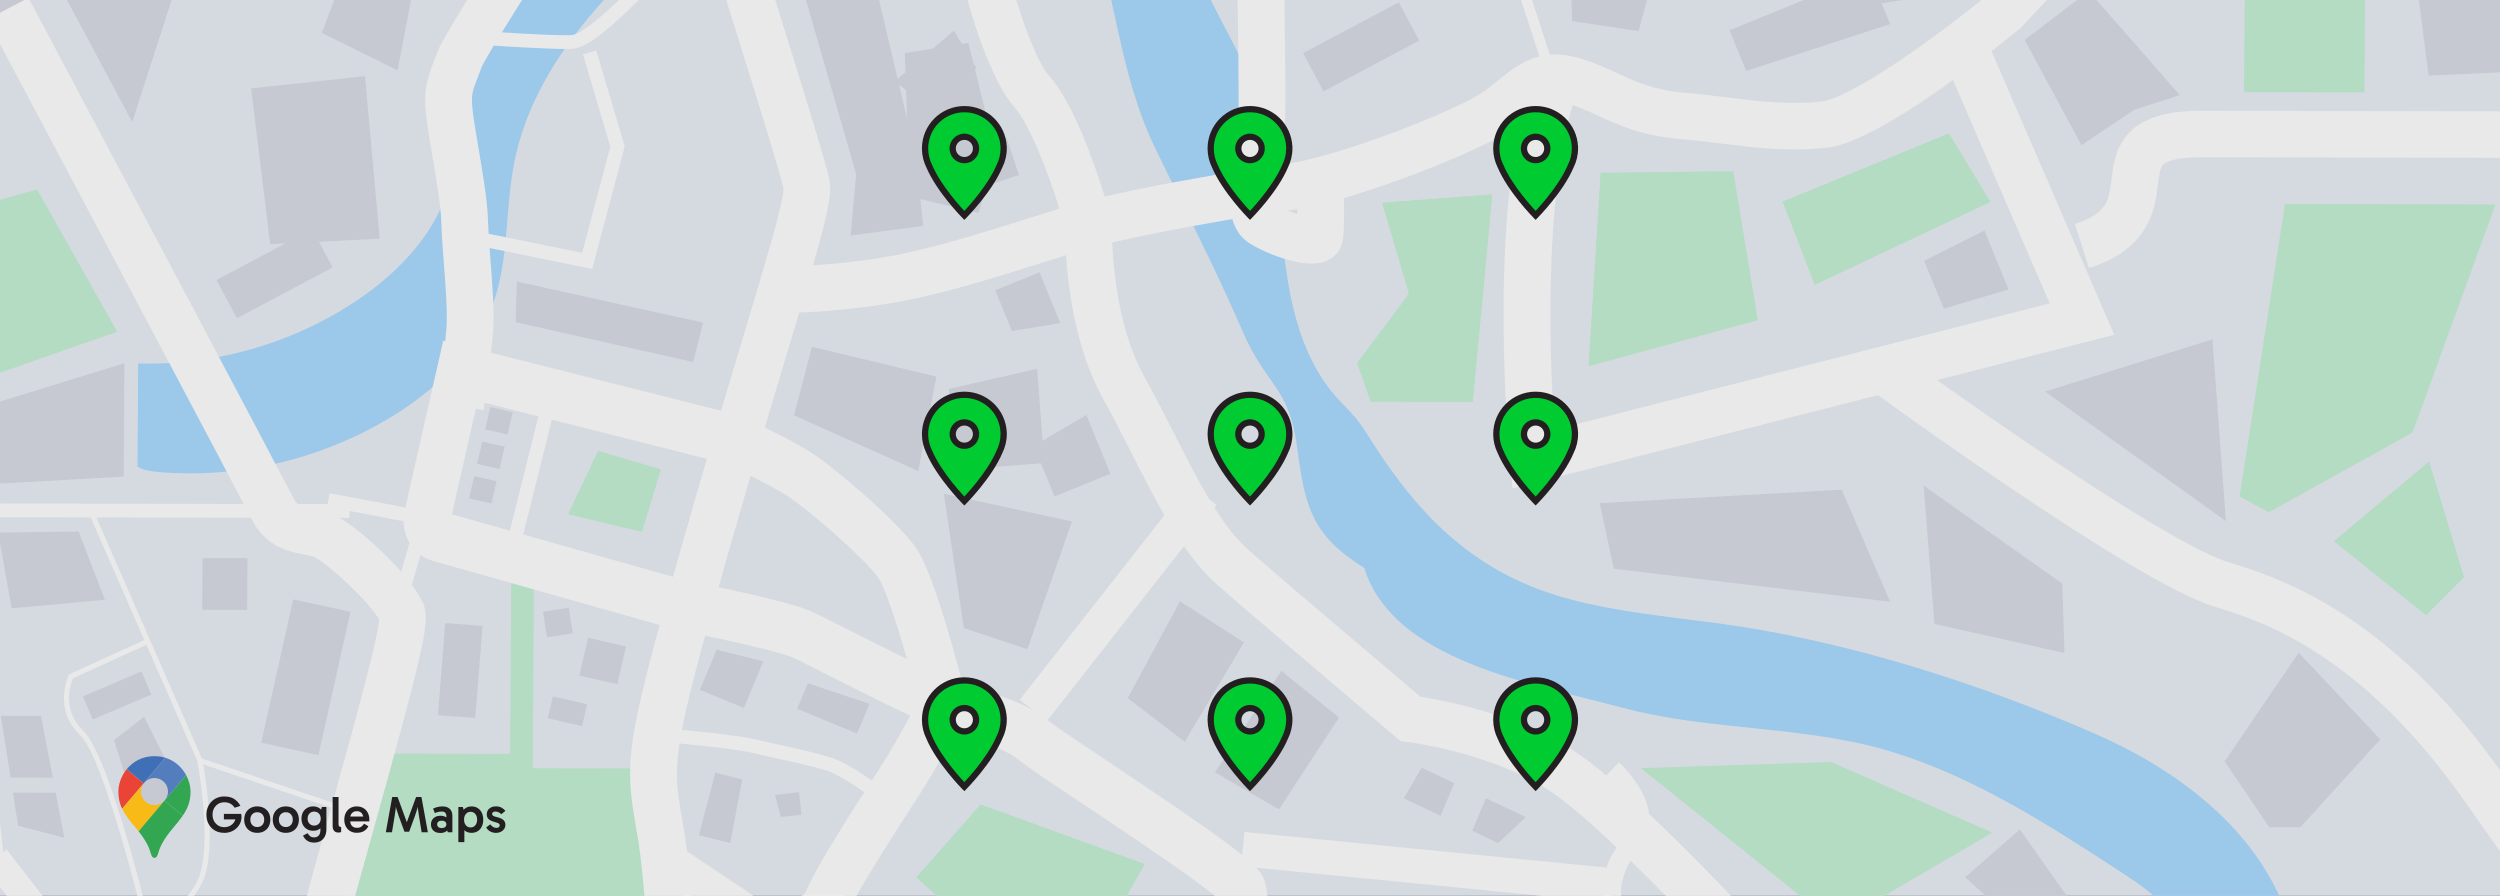 <?xml version="1.0" encoding="UTF-8"?>
<svg id="Layer_1" xmlns="http://www.w3.org/2000/svg" version="1.1" viewBox="0 0 1200 430">
  <rect x="0" y="0" width="1200" height="430" fill="#333333" stroke="none"/>
  <!-- Generator: Adobe Illustrator 29.7.1, SVG Export Plug-In . SVG Version: 2.1.1 Build 8)  -->
  <path d="M1265.293-202.364c22.462.026,45.706.029,68.525.146,23.085.102,44.406,10.253,57.999,27.098,2.318,2.871,4.41,5.931,6.244,9.165,2.508,4.424,4.474,9.029,5.866,13.798,1.735,5.843,2.629,11.933,2.674,18.203l-3.257,537.539c-.027,4.469.045,9.021.143,13.432.065,4.32.155,8.756.129,13.044-.043,7.178-.374,16.463-2.417,24.571-3.925,15.44-13.079,28.598-26.508,38.081-3.831,2.702-7.967,5.057-12.317,7.023-10.608,4.821-22.541,7.383-34.673,7.36L-.378,504.581c-19.811-.037-34.827-1.528-48.345-8.872-15.299-8.29-26.611-21.726-32.184-37.366-.735-2.075-1.371-4.182-1.906-6.323-1.265-5.124-1.94-10.429-1.957-15.823,0-1.355-.008-2.701,0-4.04.008-1.396.067-7.038.076-8.492l3.355-553.647c.038-6.27.236-11.573.881-16.387.348-2.577.82-5.013,1.474-7.39,5.905-21.367,22.89-38.897,44.485-46.679h.008c2.94-1.06,5.953-1.938,9.041-2.618,3.071-.671,6.297-1.095,9.656-1.353,5.92-.459,12.26-.406,18.833-.344,1.886.004,3.756.024,5.634.027l1222.307,2.315c11.402.022,22.803.027,34.205.048h.108Z" fill="#e9eef6"/>
  <path d="M245.417,270.379l10.901,3.108-.561,95.275,48.066.082c.359,6.702,1.301,13.26,2.559,21.225.424,2.703.881,5.613,1.352,8.802,2.174,14.712,5.247,58.707,8.226,107.494l-166.943-.285c6.4-32.648,18.402-79.563,29.221-121.868,2.076-8.103,3.973-15.575,5.725-22.472l60.913.104.538-91.465Z" fill="#c3f1d5"/>
  <path d="M335.957-110.316l209.58.386c12.77,28.674,15.606,61.579,27.109,91.072,8.604,22.049,21.944,41.797,30.437,63.895,9.145,23.8,10.135,49.389,12.956,74.511.569,5.1,1.256,10.236,2.121,15.351.479,2.887,1.02,5.768,1.637,8.628.711,3.331,1.518,6.633,2.444,9.887,3.882,13.732,9.783,26.61,19.145,37.142,3.089,3.482,6.517,6.649,9.467,10.251,2.642,3.222,4.882,6.759,7.109,10.289,24.261,38.374,51.735,65.115,96.38,76.758,22.484,5.864,45.714,8.084,68.746,11.119,61.352,8.071,125.416,28.347,182.235,53.106,39.591,17.246,77.482,45.474,92.301,86.668,5.371,14.942,4.825,32.312,10.516,46.791,1.168,2.973,2.73,5.87,4.533,8.697l-59.483-.109c-5.09-16.923-1.097-36.582-9.561-52.12-5.531-10.166-15.509-16.843-25.118-23.112-34.835-22.758-70.654-45.876-110.641-58.087-41.68-12.734-86.571-9.761-128.901-21.056-44.374-11.84-110.289-22.595-124.122-67.137-24.805-15.435-28.401-28.562-32.238-57.95-3.836-29.395-14.699-28.923-26.354-56.056-.041-.091-.075-.176-.116-.267-1.367-3.184-2.761-6.348-4.183-9.511-1.218-2.735-2.456-5.469-3.723-8.19-10.795-23.451-22.626-46.476-33.822-69.668-13.961-28.915-17.918-60.143-25.633-91.076-7.729-31.024-22.401-63.263-50.663-77.18-10.168-5.006-22.545-7.171-32.691-2.034-4.233,2.134-7.942,5.464-12.513,6.65-7.113,1.848-14.496-1.888-21.814-1.389-5.132.349-9.842,2.735-14.285,5.501-1.038.637-2.056,1.303-3.059,1.961-4.403,2.9-8.771,5.849-13.106,8.868-23.043,16.007-45.033,33.603-65.764,52.628-30.742,28.214-59.876,61.819-68.039,103.082-4.444,22.454-2.429,46.226-10.177,67.74-5.427,15.056-15.281,27.863-27.212,38.503-4.735,4.227-9.805,8.115-15.053,11.66-1.945,1.317-3.918,2.584-5.905,3.81-33.461,20.588-73.317,30.145-112.186,26.891-3.563-.295-7.27-.758-10.299-2.611l.297-49.489c35.793,1.007,71.949-8.942,102.28-28.497,1.516-.981,3.025-1.982,4.514-3.012,3.676-2.536,7.292-5.275,10.771-8.198,17.29-14.522,31.264-33.636,33.612-55.967,1.77-16.861-3.251-33.889-1.295-50.728,1.839-15.772,9.676-30.213,18.793-43.127,26.809-37.984,64.94-65.728,100.972-95.274Z" fill="#aadaff"/>
  <path d="M-52.019-124.764c.666,1.249,2.613,4.928,5.645,10.617C-30.27-83.816,16.178,3.653,58.772,83.953c10.706,20.176,21.165,39.906,30.836,58.156,27.821,52.483,49.133,92.786,51.054,96.647,1.954,3.936,3.646,4.41,9.83,5.57,1.942.367,4.142.784,6.399,1.425,5.683,1.63,13.334,7.435,19.501,12.775,2.381,2.062,4.538,4.048,6.281,5.704.868.82,1.826,1.747,2.834,2.756,3.42,3.385,7.491,7.696,10.979,12.147,1.847,2.366,3.536,4.765,4.877,7.097.905,1.571,1.651,3.109,2.183,4.572,2.509,6.902.108,19.297-17.132,81.698-1.64,5.936-3.415,12.318-5.327,19.196-10.984,39.457-23.2,83.289-29.472,113.173l-22.87-.043c5.271-26.341,15.463-64.015,25.539-100.376.221-.801.442-1.594.663-2.394,1.521-5.466,3.033-10.89,4.519-16.232,9.778-35.106,21.866-78.509,22.508-88.396-4.124-7.896-25.162-27.63-31.545-30.285-.299-.083-.606-.158-.921-.233-1.004-.241-2.117-.45-3.279-.667-4.582-.868-10.6-1.994-16.169-5.978-3.508-2.51-6.835-6.151-9.528-11.566-1.806-3.63-22.19-42.163-49.066-92.876-9.712-18.332-20.278-38.252-31.115-58.685C-8.175,5.648-62.264-96.201-70.743-112.169c-.666-1.257-1.052-1.984-1.126-2.125l19.85-10.47Z" fill="#fff"/>
  <polygon points="207.6 246.091 194.346 292.405 187.952 290.621 199.223 251.236 156.971 243.233 158.242 236.742 207.6 246.091" fill="#fff"/>
  <polygon points="268.251 187.987 250.07 260.815 243.618 259.248 261.799 186.42 268.251 187.987" fill="#fff"/>
  <path d="M360.523,429.2l15.145,11.04c.253-.623.514-1.246.767-1.838.05-.109.101-.227.151-.336,4.916-10.971,17.129-10.419,22.379-10.173,1.429.061,2.823.36,4.175.827,6.9,2.404,12.471,9.147,13.676,10.702l.206.267,46.008,63.454-22.03-.033-36.461-50.275c-1.989-2.466-5.099-5.022-6.328-5.182-1.554-.072-2.8-.063-3.806-.025-1.28.057-2.17.185-2.777.322h-.008c-.325.069-.566.147-.749.216-1.213,2.896-2.454,6.188-3.213,8.234-.447,1.186-.726,1.957-.734,1.977l-1.959,5.427-1.849,5.12-31.199-22.734-18.635-12.459-16.714-11.171,8.201-17.256,6.855,4.579,28.9,19.319Z" fill="#fff"/>
  <path d="M381.156,451.226c.074.059,2.738,2.18,6.502,5.172,7.429,5.905,19.16,15.2,23.727,18.658,7.248,5.48,20.46,21.729,21.013,22.412l4.397,5.634-9.108-.013-.124-.158c-.091-.109-13.179-16.209-19.765-21.184-4.476-3.389-15.38-12.02-22.834-17.945-4.128-3.29-7.197-5.737-7.536-6.004l3.727-6.572Z" fill="#fff"/>
  <path d="M209.996,175.648c.002.009-.002.031-.011.033l-2.31,10.173-8.893,39.196-4.566,20.151c-.359,1.568-.525,3.132-.529,4.68.007,2.622.502,5.197,1.408,7.565.728,1.9,1.732,3.681,2.962,5.249,1.533,1.981,3.439,3.637,5.619,4.857.726.403,1.479.769,2.262,1.066.489.191.994.368,1.509.511l37.962,10.728,8.15,2.305,2.756.777,39.6,11.203,18.649,5.273,10.867,3.074.884.219c3.135.59,6.56,1.268,10.119,2.008,13.564,2.77,29.155,6.284,38.327,8.959,2.954.871,5.25,1.658,6.587,2.298,3.156,1.513,9.122,4.525,16.027,8.021,12.142,6.126,27.527,13.899,39.555,19.558-3.986,7.414-9.43,17.156-14.789,25.377-2.259,3.483-6.46,9.969-11.127,17.316l-.006.012c-1.222,1.932-2.48,3.904-3.747,5.919-7.112,11.321-14.433,23.34-17.27,29.242-4.121,8.569-15.807,31.203-15.926,31.436l2.544,1.506,15.037,8.929.009-.002,2.017,1.196c.062-.127.331-.653.767-1.484,1.549-3.022,5.198-10.111,8.715-17.053,2.626-5.173,5.187-10.268,6.757-13.546,3.68-7.646,18.787-31.556,30.606-49.717,6.672-10.239,13.291-22.299,17.551-30.369,2.866.966,5.668,1.82,8.433,2.674,9.083,2.8,16.926,5.212,22.708,9.903,4.047,3.286,14.221,10.098,31.836,21.85,20.128,13.437,56.634,37.788,64.954,45.714.594,5.769-.222,16.887-3.568,26.714-1.498,3.996-10.937,20.236-24.175,42.141-.637,1.068-1.298,2.153-1.959,3.238-1.72,2.851-3.504,5.781-5.335,8.783l26.703.052c1.818-3.019,3.593-5.985,5.299-8.853.671-1.118,1.327-2.222,1.969-3.311,9.751-16.438,17.043-29.417,18.535-33.78,3.207-9.369,5.006-20.435,5.123-29.977.007-.202.013-.403.009-.611.025-4.777-.371-9.155-1.235-12.723-.398-1.644-.899-3.138-2.172-4.964l-.002-.009c-4.498-6.481-18.668-17.132-72.252-52.89-8.78-5.859-17.255-11.525-23.127-15.562-3.315-2.285-5.793-4.05-7.036-5.065-2.218-1.798-4.513-3.344-6.885-4.709l-.011-.007c-7.355-4.246-15.34-6.708-23.114-9.1-3.493-1.077-7.076-2.18-10.654-3.453-4.26-16.328-14.574-53.794-22.105-64.866-9.341-13.743-38.769-38.081-48.73-45.003-2.972-2.053-6.94-4.364-11.178-6.648-5.82-3.134-12.145-6.215-17.005-8.512-2.543-1.197-4.686-2.187-6.149-2.851-1.195-.55-1.951-.885-2.116-.958l-.838-.372-1.851-.474-4.769-1.196-5.647-1.427-61.614-15.535-46.575-11.745-20.786-5.248-2.754,12.115ZM259.079,199.995l.009-.002,6.464,1.635.009-.002,30.209,7.622,39.679,10.003,5.616,1.415,4.802,1.217,1.132.288c1.014.452,2.229,1.006,3.592,1.639,1.842.856,3.948,1.847,6.182,2.912,7.881,3.788,17.344,8.616,22.264,12.034,1.309.907,2.871,2.052,4.596,3.38,12.046,9.236,32.517,27.216,38.239,35.626,2.884,4.243,8.314,20.52,13.528,38.613-9.441-4.624-19.764-9.838-28.403-14.2-7.31-3.68-13.078-6.599-16.434-8.215-2.35-1.122-5.918-2.358-10.183-3.606-11.087-3.261-26.853-6.695-38-8.981-2.478-.507-4.73-.957-6.643-1.344-2.076-.411-3.761-.733-4.936-.969l-.009.002-4.79-1.36-5.542-1.566-18.46-5.217-42.067-11.892-7.168-2.024-6.424-1.815-.011-.007-29.418-8.325,12.039-53.048.305-1.334,29.824,7.522Z" fill="#fff"/>
  <path d="M420.387,376.063l-4.042,5.263c-.1-.076-10.11-7.621-17.421-10.591-5.303-2.154-16.611-4.64-26.588-6.833-4.152-.912-8.073-1.774-11.37-2.568-10.953-2.638-47.241-5.547-47.606-5.576l.558-6.587c1.513.12,37.178,2.981,48.639,5.74,3.232.778,7.122,1.633,11.239,2.538,10.236,2.25,21.838,4.8,27.664,7.167,8.127,3.302,18.489,11.116,18.927,11.447Z" fill="#fff"/>
  <g>
    <polygon points="-79.528 355.022 -84.447 364.62 -84.358 349.916 -68.035 318.094 -67.674 317.393 -61.75 320.378 -62.683 322.193 -76.139 348.42 -79.528 355.022" fill="#fff"/>
    <path d="M-15.882,241.641l183.679.348-.04,6.608-176.416-.334,2.456,29.462-6.055,7.712L1.552,409.043l.584,5.189-7.701,2.39-75.341,23.375c-.735-2.075-1.371-4.182-1.906-6.323l77.739-24.114-2.27-20.342-.741-6.585-3.066-27.481-.741-6.61-2.932-26.258-.741-6.61-3.595-32.157,6.114-7.795-2.285-27.471-.55-6.609Z" fill="#fff"/>
  </g>
  <polygon points="3.057 407.625 54.727 474.107 56.46 476.34 78.116 504.207 60.872 504.182 -5.573 418.673 -6.01 418.115 1.552 409.367 3.057 407.625" fill="#fff"/>
  <path d="M1391.817-175.12c2.318,2.871,4.41,5.931,6.244,9.165,2.508,4.424,4.474,9.029,5.866,13.798-58.816-3.416-113.666-1.554-163.155,5.523-40.98,5.862-78.375,15.291-111.153,28.033-55.643,21.628-78.966,45.631-79.192,45.87l-80.466,86.064-.551.453c-.334.28-4.577,3.799-11.173,8.958-2.697,2.118-5.778,4.508-9.159,7.07-2.897,2.192-6.011,4.515-9.266,6.897-1.778,1.293-3.606,2.612-5.459,3.93-39.87,28.391-53.599,29.819-58.114,30.289-18.319,1.898-33.274.036-49.11-1.935-6.668-.831-13.56-1.686-21.044-2.311-18.099-1.505-29.477-6.755-39.513-11.392-4.541-2.098-8.867-4.097-13.495-5.544-.639-.199-1.277-.391-1.933-.565-6.911-1.896-9.623-.035-17.957,6.699-1.603,1.302-3.324,2.695-5.202,4.104-1.603,1.219-3.314,2.455-5.166,3.675-11.831,7.784-48.355,22.865-77.758,31.417-8.25,2.397-15.94,4.282-22.362,5.352-1.057.172-2.071.327-3.053.457-.507.065-1.015.138-1.538.204h-.017c-7.544,1.027-16.768,2.446-26.559,4.088-1.456.245-2.928.49-4.417.743-10.474,1.797-21.389,3.801-31.456,5.789-8.029,1.596-15.518,3.184-21.793,4.659-3.163.738-6.009,1.451-8.473,2.115-4.037,1.091-8.683,2.479-13.686,4.022-3.913,1.215-8.06,2.521-12.298,3.851-18.592,5.863-39.657,12.498-59.953,16.903-22.101,4.791-44.174,6.294-55.844,6.775-4.971.205-8.054.216-8.445.215l.014-11.92.013-10.383c.133,0,6.033-.03,15.079-.608,11.531-.73,28.178-2.334,44.487-5.872,19.28-4.185,39.821-10.655,57.947-16.37,5.52-1.741,10.874-3.424,15.844-4.927,3.946-1.199,7.651-2.29,11.022-3.201,3.072-.837,6.675-1.722,10.67-2.648,4.802-1.106,10.177-2.269,15.885-3.431,11.307-2.316,23.928-4.663,36.066-6.747,3.036-.523,6.039-1.029,8.976-1.511,8.51-1.405,16.52-2.62,23.357-3.557.765-.106,1.522-.204,2.262-.302,25.907-3.42,81.279-25.528,93.694-33.699,3.095-2.034,5.893-4.293,8.599-6.477,5.645-4.566,11.758-9.502,19.848-11.511,1.581-.394,3.237-.671,4.983-.817,3.941-.323,8.318.049,13.271,1.405,7.177,1.963,13.143,4.717,18.911,7.38,9.157,4.23,17.817,8.228,31.954,9.403,7.941.659,15.065,1.548,21.958,2.404,15.155,1.887,28.242,3.515,44,1.884,14.394-1.501,55.534-30.914,80.523-51.601l11.334-12.122,3.413-3.653,64.791-69.308c1.054-1.113,25.96-27.178,85.537-50.682,1.883-.74,3.782-1.471,5.698-2.195,1.891-.715,3.798-1.422,5.714-2.104,31.598-11.422,66.886-20.004,105.105-25.566,47.577-6.923,99.862-9.145,155.699-6.636Z" fill="#fff"/>
  <path d="M777.151,365.864c1.917,1.805,18.531,18.035,13.646,32.796-.355,1.09-.735,2.089-1.107,3.013-1.712,4.127-3.589,6.75-5.29,9.101-2.514,3.506-4.694,6.534-6.241,15.006-.589,3.947,2.327,27.347,7.353,61.944l-9.241-.017c-4.554-31.539-6.363-46.99-6.997-54.847-.526-6.386-.277-7.757-.105-8.666.567-3.08,1.222-5.615,1.942-7.761,1.726-5.16,3.813-8.072,5.858-10.918,1.936-2.689,3.612-5.024,5.144-9.655.144-.429.246-.858.315-1.304,1.228-7.854-8.031-18.726-11.584-22.095l6.306-6.597Z" fill="#fff"/>
  <path d="M413.498-159.27c2.324,4.605,3.419,10.431,4.691,17.174,1.948,10.363,4.38,23.246,11.497,29.545,2.472,2.177,5.449,4.628,8.599,7.228,17.406,14.357,39.079,32.224,38.949,53.603-.11,18.223,15.042,75.407,26.622,88.473,11.456,12.916,21.487,41.74,26.385,57.569,1.467,4.72,2.476,8.282,2.931,9.927.048.207.097.38.138.521l.431,1.57-.043,1.627c0,.116-.061,3.271.165,8.401.605,14.011,3.348,42.755,15.268,64.157,4.998,8.972,9.687,18.208,14.22,27.147,11.686,23.036,22.723,44.799,36.172,56.588,18.087,15.845,70.381,60.089,82.378,70.239,10.868,1.64,44.802,7.908,72.462,25.209,30.988,19.38,100.225,95.427,106.895,102.791l49.463,43.809-33.872-.064-31.485-27.881-.413-.463c-.446-.488-27.53-30.41-55.261-57.88-2.421-2.4-4.849-4.776-7.262-7.118-15.342-14.865-30.187-28.119-40.072-34.308-28.339-17.723-66.255-22.38-66.629-22.422l-3.347-.394-2.58-2.169c-.645-.547-64.622-54.601-85.155-72.591-3.249-2.848-6.321-6.042-9.25-9.517-3.573-4.228-6.935-8.877-10.163-13.847-7.748-11.919-14.728-25.669-21.93-39.875-4.435-8.748-9.025-17.794-13.818-26.394-12.816-23.03-16.665-51.694-17.782-68.878-.366-5.477-.448-9.79-.457-12.375-.006-.339-.004-.644-.003-.917-.773-2.761-1.685-5.811-2.696-9.043-5.52-17.572-14.207-40.339-21.553-48.63-2.27-2.557-4.51-5.923-6.688-9.884l-.049-.083c-14.015-25.469-25.571-75.369-25.462-93.336.066-10.854-19.308-26.826-30.885-36.372-3.299-2.724-6.417-5.291-9.169-7.725-12.829-11.333-16.17-29.083-18.61-42.041-.483-2.578-1.006-5.347-1.541-7.578-1.299.427-2.748.945-4.056,1.405-7.695,2.736-18.23,6.483-32.382,7.679-17.668,1.487-23.184,6.606-24.138,7.661l-.042.091-.503.759c-.411.627-.831,1.262-1.25,1.898-4.957,7.532-10.308,15.676-15.861,24.149-11.366,17.367-23.596,36.145-35.156,54.024-1.552,2.401-3.095,4.785-4.614,7.145-4.11,6.369-8.096,12.574-11.896,18.506-1.435,2.244-2.844,4.439-4.22,6.601-7.736,12.112-14.49,22.83-19.593,31.106-1.427,2.335-2.728,4.464-3.886,6.386-3.14,5.223-5.197,8.837-5.838,10.373l-1.038,2.691c-3.782,9.798-4.01,10.384-3.234,18.068.4,3.908,1.524,10.486,2.711,17.452,2.022,11.891,4.301,25.31,4.628,34.48.015.273.022.537.028.801.039,1.784.135,3.817.263,6.014.226,3.792.558,8.088.896,12.541.948,12.277,1.918,24.967,1.315,33.904-.539,8.086-2.041,20.02-3.189,28.477-.765,5.624-1.38,9.712-1.433,10.125l-22.194-3.173c0-.016.035-.215.078-.562.008-.008.008-.025.008-.033.555-3.799,3.574-24.767,4.341-36.223.493-7.343-.462-19.768-1.293-30.732-.562-7.337-1.094-14.26-1.227-19.729-.178-7.567-2.489-21.16-4.351-32.076-1.3-7.668-2.431-14.287-2.902-18.931-1.263-12.385.109-16.662,4.618-28.333l1.039-2.691c4.543-11.854,71.655-114.464,97.405-153.645,2.818-4.29,5.142-7.821,6.836-10.387,1.251-2.187,4.151-6.138,10.232-9.91,6.415-3.986,16.368-7.767,31.659-9.052,11.233-.945,19.811-3.994,26.707-6.451,5.022-1.783,9.361-3.328,13.642-3.617,7.391-.515,13.511,2.925,16.796,9.416Z" fill="#fff"/>
  <polygon points="299.862 70.268 284.256 129.086 222.357 116.498 223.715 110.023 279.439 121.355 292.96 70.394 279.821 26.132 286.198 24.237 299.862 70.268" fill="#fff"/>
  <path d="M356.804-27.995c-.587.047-58.752,4.693-68.023,6.766-9.255,2.071-17.93,5.422-18.017,5.455l-.588.228-18.366-.035.04-6.608,17.118.032c2.191-.822,9.957-3.635,18.379-5.519,9.727-2.176,66.539-6.715,68.953-6.908l.504,6.588Z" fill="#fff"/>
  <polygon points="351.36 -48.671 264.951 -39.429 264.267 -46 350.676 -55.242 351.36 -48.671" fill="#fff"/>
  <path d="M329.112-26.909c-1.141,1.728-11.3,17.003-16.377,21.102-.999.807-3.108,2.873-5.55,5.265-12.721,12.461-24.799,23.675-32.781,24.02-9.675.418-46.678-2.153-48.249-2.263l.493-6.592c.381.027,38.193,2.656,47.493,2.253,6.079-.263,21.711-15.576,28.386-22.115,2.775-2.718,4.78-4.682,6.028-5.69,3.625-2.927,12.059-15.134,15.004-19.591l5.553,3.612Z" fill="#fff"/>
  <path d="M283.656-204.207l23.584.045c2.618,8.175,5.342,16.697,8.147,25.475,3.026,9.456,6.141,19.201,9.306,29.12,2.487,7.778,5.008,15.655,7.527,23.582,1.892,5.935,3.792,11.902,5.692,17.862,59.695,187.506,60.249,193.38,60.515,196.206.063.653.091,1.355.087,2.115-.039,6.427-2.488,17.02-8.245,37.141-.934,3.261-1.952,6.778-3.072,10.568-1.103,3.765-2.299,7.794-3.589,12.128-1.79,6.002-3.758,12.566-5.92,19.757-4.326,14.415-9.236,30.729-14.59,48.933-2.045,6.944-4.158,14.151-6.331,21.639-2.631,9.082-5.356,18.552-8.158,28.426-2.275,8.017-4.348,15.381-6.234,22.151-2.234,7.975-4.205,15.142-5.94,21.607-7.966,29.674-11.015,44.595-11.474,55.919-.097,2.338-.086,4.519.018,6.65.273,5.651,1.181,10.906,2.337,17.599.433,2.545.907,5.281,1.387,8.288.873,5.371,1.865,14.608,2.923,26.473.545,6.015,1.103,12.707,1.674,19.92,1.351,17.094,2.759,37.079,4.145,57.824l-22.504-.042c-3.031-45.538-6.18-86.889-8.391-100.548-.473-2.925-.93-5.586-1.356-8.065-1.124-6.536-2.005-12.039-2.437-17.517-1.275-15.896,1.13-31.545,11.801-71.407.961-3.6,1.998-7.406,3.094-11.419.892-3.228,1.827-6.597,2.804-10.122,1.988-7.125,4.162-14.861,6.557-23.283,2.904-10.213,5.714-20.005,8.43-29.367,2.156-7.431,4.252-14.58,6.28-21.466,5.32-18.031,10.171-34.196,14.471-48.496,10.678-35.558,19.956-66.345,19.897-73.077-1.486-7.149-16.076-54.287-35.872-117.031-.677-2.133-1.362-4.282-2.047-6.456-1.419-4.505-2.87-9.076-4.338-13.721-.677-2.124-1.354-4.265-2.039-6.422-4.95-15.63-10.128-31.947-15.437-48.618-2.879-9.051-5.798-18.217-8.734-27.434-3.882-12.167-7.805-24.433-11.719-36.683-4.094-12.812-8.196-25.615-12.25-38.254Z" fill="#fff"/>
  <path d="M272.019-200.819c2.912-1.235,5.708-2.424,8.427-3.668l28.79.054c-10.555,8.932-20.696,13.232-31.224,17.692-8.141,3.454-16.56,7.022-26.189,13.1-5.862,3.703-11.58,7.781-17.631,12.097-23.785,16.948-50.75,36.165-96.071,38.262-10.234.471-23.598,1.372-38.521,2.523-7.222.561-14.815,1.182-22.592,1.833-3.276.277-6.591.562-9.928.847l.093-15.378c27.264-2.345,53.115-4.333,70.293-5.128,28.575-1.317,48.867-10.085,66.413-20.896,4.431-2.726,8.693-5.589,12.863-8.484,2.863-2.001,5.687-4.01,8.503-6.019,6.237-4.445,12.125-8.646,18.35-12.571,10.703-6.757,20.119-10.752,28.422-14.267Z" fill="#fff"/>
  <path d="M524.566-165c-2.806-14.139-5.438-28.286-7.352-38.765l22.811.043c6.757,36.847,14.169,72.787,17.92,84.45.415.067.83.134,1.204.192,8.95,1.396,23.936,3.73,34.862,17.81,12.567,16.198,23.283,51.194,22.483,73.438-.25,6.939-.057,21.668.156,37.272.467,35.406.633,57.421-1.014,64.514-.427,1.833-.794,3.534-1.111,5.12-.883,4.401-1.378,7.903-1.635,10.67-.497,5.245-.131,7.856.137,8.938,1.333.804,3.131,1.633,5.063,2.405h.008c1.5.606,3.093,1.171,4.619,1.661-.004-.744-.008-1.52-.019-2.321-.043-3.825-.159-8.12-.326-12.078-.014-.372-.029-.744-.043-1.115l6.908-.326h.017l15.495-.739c.124,2.825.239,5.866.312,8.906.081,3.04.121,6.072.104,8.905-.033,5.444-.286,10.135-.924,12.612-1.081,4.186-4.142,7.468-8.398,8.996-10.619,3.805-30.826-4.965-37.106-9.537-3.467-2.518-5.855-6.091-7.205-10.876-.935-3.347-1.36-7.297-1.274-11.914.053-3.214.365-6.748.912-10.63.59-4.138,1.457-8.663,2.609-13.6,1.147-5.499.719-37.816.434-59.212-.216-16.563-.411-30.871-.142-38.363.635-17.074-8.392-46.87-17.85-59.056-5.492-7.09-13.537-8.344-20.635-9.448-3.952-.619-7.364-1.146-10.513-2.721-5.335-2.67-7.6-7.556-12.108-26.127-2.335-9.628-5.164-22.784-8.397-39.105Z" fill="#fff"/>
  <polygon points="165.651 387.333 164.839 389.678 95.045 366.066 42.275 245.553 44.562 244.557 96.895 364.07 165.651 387.333" fill="#fff"/>
  <path d="M73.146,448.244l-2.427.577c-.2-.842-20.052-84.282-32.292-95.981-13.143-12.564-5.549-28.606-5.471-28.766l.197-.403,37.25-16.943,1.03,2.253-36.412,16.562c-1.046,2.433-5.733,15.116,5.139,25.508,12.763,12.2,32.167,93.729,32.987,97.194Z" fill="#fff"/>
  <path d="M100.685,401.444c-.05,8.218-.911,14.81-2.58,19.694-6.214,18.192-45.208,45.154-46.865,46.293l-1.412-2.036c.399-.274,39.968-27.629,45.917-45.044,5.978-17.501-.93-54.676-1-55.049l2.451-.467c.018.095,1.8,9.611,2.802,21.206.487,5.638.716,10.779.688,15.403Z" fill="#fff"/>
  <polygon points="337.488 154.874 332.752 173.787 247.482 154.669 248.078 135.134 337.488 154.874" fill="#d8dce4"/>
  <polygon points=".417 343.596 5.069 373.235 25.351 373.274 19.686 343.633 .417 343.596" fill="#d8dce4"/>
  <polygon points="6.201 380.445 8.701 396.376 30.865 402.121 26.729 380.484 6.201 380.445" fill="#d8dce4"/>
  <polygon points="449.487 180.782 440.779 226.118 381.112 199.36 389.74 166.485 449.487 180.782" fill="#d8dce4"/>
  <polygon points="462.629 301.498 453.034 237.003 514.556 250.284 493.134 311.615 462.629 301.498" fill="#d8dce4"/>
  <polygon points="470.648 386.092 549.494 414.757 510.6 483.713 439.791 421.234 470.648 386.092" fill="#c3f1d5"/>
  <polygon points="756.048 -203.586 784.714 -203.531 791.82 -196.319 776.7 -185.397 753.072 -200.689 756.048 -203.586" fill="#d8dce4"/>
  <polygon points="806.093 -115.729 808.315 -102.645 829.037 -106.017 822.365 -122.352 806.093 -115.729" fill="#d8dce4"/>
  <polygon points="868.929 -189.008 875.572 -173.143 900.778 -183.396 887.559 -202.074 868.929 -189.008" fill="#d8dce4"/>
  <polygon points="800.261 -203.502 800.8 -203.501 800.421 -203.256 800.261 -203.502" fill="#d8dce4"/>
  <polygon points="532.993 227.407 521.455 199.16 496.252 214.018 506.178 238.32 532.993 227.407" fill="#d8dce4"/>
  <polygon points="501.237 222.255 497.844 177.002 455.418 186.675 458.338 225.609 501.237 222.255" fill="#d8dce4"/>
  <polygon points="357.052 339.819 366.456 317.465 343.993 311.868 335.903 331.101 357.052 339.819" fill="#d8dce4"/>
  <polygon points="383.535 380.251 371.989 381.536 374.774 392.163 384.708 391.058 383.535 380.251" fill="#d8dce4"/>
  <polygon points="411.364 352.11 417.367 337.84 387.776 327.979 382.611 340.256 411.364 352.11" fill="#d8dce4"/>
  <polygon points="335.48 400.898 350.518 404.724 356.264 374.168 343.326 370.876 335.48 400.898" fill="#d8dce4"/>
  <polygon points="830.151 14.519 838.163 34.059 907.289 11.567 897.282 -12.837 830.151 14.519" fill="#d8dce4"/>
  <polygon points="477.718 139.333 485.703 158.883 508.942 155.101 498.968 130.684 477.718 139.333" fill="#d8dce4"/>
  <polygon points="1100.899 -124.964 1088.081 -142.063 1099.746 -148.322 1114.883 -135.347 1100.899 -124.964" fill="#d8dce4"/>
  <polygon points="1077.317 -98.08 1064.498 -115.179 1076.163 -121.438 1091.3 -108.463 1077.317 -98.08" fill="#d8dce4"/>
  <polygon points="835.996 -171.843 844.129 -154.643 859.325 -164.728 852.328 -179.525 835.996 -171.843" fill="#d8dce4"/>
  <polygon points="843.347 -131.637 851.479 -114.437 866.675 -124.521 859.678 -139.319 843.347 -131.637" fill="#d8dce4"/>
  <polygon points="816.48 -159.854 795.665 -148.457 809.243 -131.052 827.096 -141.071 816.48 -159.854" fill="#d8dce4"/>
  <polygon points="898.219 -153.57 877.404 -142.172 890.981 -124.767 908.834 -134.787 898.219 -153.57" fill="#d8dce4"/>
  <polygon points="881.56 -23.462 892.511 3.35 919.955 -1.116 907.001 -33.816 881.56 -23.462" fill="#d8dce4"/>
  <polygon points="1027.182 -90.825 1034.586 -72.7 1056.129 -76.206 1046.883 -98.843 1027.182 -90.825" fill="#d8dce4"/>
  <polygon points="1115.091 -154.827 1134.85 -136.578 1156.215 -150.979 1132.454 -173.392 1115.091 -154.827" fill="#d8dce4"/>
  <polygon points="437.466 -4.65 428.346 -32.498 448.486 -42.679 458.445 -6.815 437.466 -4.65" fill="#d8dce4"/>
  <polygon points="468.693 32.601 447.22 52.794 429.434 39.076 457.844 14.676 468.693 32.601" fill="#d8dce4"/>
  <polygon points="129.676 117.181 120.533 42.423 175.209 36.532 182.276 114.589 129.676 117.181" fill="#d8dce4"/>
  <polygon points="166.278 -15.37 198.513 -6.256 190.832 33.767 154.458 15.794 166.278 -15.37" fill="#d8dce4"/>
  <polygon points="-.92 255.627 37.762 255.132 50.337 287.893 5.596 292 -.92 255.627" fill="#d8dce4"/>
  <polygon points="682.866 -145.518 621.539 -203.567 628.802 -203.553 685.369 -150.008 687.22 -148.253 688.011 -145.806 713.163 -68.381 714.705 -63.653 743.91 26.27 747.263 36.586 747.28 36.635 744.907 37.407 742.534 38.179 742.142 36.981 741.995 36.51 738.928 27.087 682.866 -145.518" fill="#fff"/>
  <polygon points="977.935 -11.838 974.837 -7.941 838.315 -114.975 712.576 -62.774 710.671 -67.346 839.117 -120.671 977.935 -11.838" fill="#fff"/>
  <polygon points="777.974 -154.004 858.088 -203.392 866.816 -203.376 780.423 -150.109 778.884 -149.162 776.458 -153.064 777.974 -154.004" fill="#fff"/>
  <polygon points="917.794 -125.679 916.261 -203.282 920.883 -203.274 921.261 -184.319 921.356 -179.571 922.421 -125.303 922.446 -124.223 917.823 -124.109 917.794 -125.679" fill="#fff"/>
  <g>
    <polygon points="1181.511 -145.481 1097.984 -202.93 1106.15 -202.914 1186.808 -147.431 1195.961 -141.142 1193.318 -137.364 1181.511 -145.481" fill="#fff"/>
    <polygon points="916.956 -184.319 982.917 -203.148 999.542 -203.116 917.05 -179.571 913.878 -178.665 912.618 -183.079 916.956 -184.319" fill="#fff"/>
  </g>
  <path d="M1014.847,160.709l-288.825,73.709-1.248-12.922c-.454-4.698-10.875-115.778,9.427-180.222l21.41,6.585c-15.069,47.833-11.608,127.367-9.511,158.431l237.752-60.675-49.659-114.734,20.617-8.886,60.038,138.714Z" fill="#fff"/>
  <path d="M913.14,170.555c5.204,3.843-7.38-5.318,0,0,46.575,33.585,129.148,90.789,156.362,99.267l1.518.474c10.534,3.266,30.151,9.334,53.511,24.437,27.996,18.094,54.122,44.372,77.651,78.086,13.371,19.157,25.65,36.239,36.901,51.451,4.369,5.906,8.59,11.532,12.654,16.892,16.068,21.17,29.819,38.18,41.553,51.84l-29.26-.055c-23.709-28.866-50.673-64.926-80.3-107.367-50.742-72.707-98.901-87.618-119.464-93.984l-1.551-.482c-37.931-11.818-153.509-95.61-177.759-113.367-2.317-1.698-4.274,2.822-4.771,2.449l32.953-9.64Z" fill="#fff"/>
  <path d="M1056.958,53.177l348.337.66-.135,22.303-348.337-.66c-13.529-.026-17.466,2.453-18.528,3.525-1.488,1.492-1.96,5.275-2.502,9.652-1.214,9.778-3.111,25.156-21.679,35.265-3.252,1.77-7.018,3.382-11.381,4.77l-6.769-21.234c3.963-1.265,6.963-2.606,9.257-4.08,6.691-4.299,7.355-9.692,8.299-17.356.873-7.012,1.957-15.733,8.855-22.667,6.94-6.975,17.929-10.209,34.583-10.178Z" fill="#fff"/>
  <polygon points="173.191 -204.69 191.835 -204.655 216.743 -167.963 221.066 -161.598 208.279 -153 203.88 -159.479 173.191 -204.69" fill="#fff"/>
  <polygon points="774.515 416.767 772.812 433.208 595.657 415.794 597.36 399.353 774.515 416.767" fill="#fff"/>
  <polygon points="583.911 242.301 502.538 346.045 489.447 335.921 570.819 232.176 583.911 242.301" fill="#fff"/>
  <rect x="473.599" y="-144.097" width="17.532" height="38.203" transform="translate(752.45 293.757) rotate(-108.293)" fill="#d8dce4"/>
  <rect x="481.408" y="-120.477" width="17.532" height="38.204" transform="translate(740.283 332.207) rotate(-108.293)" fill="#d8dce4"/>
  <rect x="489.217" y="-96.856" width="17.532" height="38.203" transform="translate(728.121 370.654) rotate(-108.294)" fill="#d8dce4"/>
  <polygon points="149.853 109.995 159.67 128.362 113.723 152.762 103.906 134.395 149.853 109.995" fill="#d8dce4"/>
  <polygon points="16.125 -25.983 25.942 -7.616 -20.005 16.784 -29.822 -1.583 16.125 -25.983" fill="#d8dce4"/>
  <polygon points="683.657 -187.858 713.541 -179.409 706.42 -142.305 672.699 -158.967 683.657 -187.858" fill="#d8dce4"/>
  <polygon points="674.872 -28.135 695.937 -34.765 706.309 -10.09 679.735 -6.818 674.872 -28.135" fill="#d8dce4"/>
  <polygon points="671.417 1.106 681.234 19.473 635.286 43.873 625.469 25.506 671.417 1.106" fill="#d8dce4"/>
  <polygon points="542.464 451.004 560.837 460.809 536.221 506.64 517.848 496.836 542.464 451.004" fill="#d8dce4"/>
  <rect x="457.098" y="60.879" width="18.911" height="41.209" transform="translate(535.631 550.034) rotate(-108.293)" fill="#d8dce4"/>
  <polygon points="287.071 216.388 317.236 225.27 308.176 255.291 272.689 246.875 287.071 216.388" fill="#c3f1d5"/>
  <polygon points="434.283 25.491 464.822 20.599 478.136 74.385 469.737 102.216 436.837 94.414 434.283 25.491" fill="#d8dce4"/>
  <polygon points="737.88 -136.634 768.419 -141.526 781.733 -87.741 740.434 -67.711 737.88 -136.634" fill="#d8dce4"/>
  <polygon points="410.542 -48.204 439.448 74.059 443.153 108.427 408.318 113.072 410.933 83.529 374.62 -42.506 410.542 -48.204" fill="#d8dce4"/>
  <polygon points="257.003 -125.558 170.487 -28.143 215.327 -6.528 289.397 -117.309 257.003 -125.558" fill="#c3f1d5"/>
  <polygon points="786.529 14.945 754.583 10.106 752.857 -44.754 788.464 -47.936 795.832 -19.764 786.529 14.945" fill="#d8dce4"/>
  <polygon points="1066.626 -204.86 957.441 -152.704 987.772 -118.09 1091.221 -186.151 1066.626 -204.86" fill="#d8dce4"/>
  <polygon points="1336.859 -14.491 1157.152 -30.275 1165.736 36.306 1351.698 27.643 1336.859 -14.491" fill="#d8dce4"/>
  <polygon points="168.226 293.65 152.881 362.47 125.373 356.516 140.718 287.697 168.226 293.65" fill="#d8dce4"/>
  <polygon points="72.671 333.401 44.493 345.369 39.751 334.25 67.929 322.281 72.671 333.401" fill="#d8dce4"/>
  <polygon points="69.168 344.037 54.711 355.245 69.871 403.585 86.662 378.978 69.168 344.037" fill="#d8dce4"/>
  <polygon points="97.051 292.69 118.635 292.731 118.785 267.946 97.202 267.905 97.051 292.69" fill="#d8dce4"/>
  <polygon points="238.394 230.976 227.624 228.527 225.115 239.243 235.885 241.692 238.394 230.976" fill="#d8dce4"/>
  <polygon points="213.715 299.068 231.645 300.402 228.132 344.639 210.202 343.305 213.715 299.068" fill="#d8dce4"/>
  <polygon points="281.837 338.035 265.37 334.29 262.909 344.799 279.377 348.544 281.837 338.035" fill="#d8dce4"/>
  <polygon points="273.01 291.686 260.628 293.644 262.547 305.944 274.928 303.986 273.01 291.686" fill="#d8dce4"/>
  <polygon points="300.549 310.28 282.309 306.132 278.06 324.28 296.3 328.428 300.549 310.28" fill="#d8dce4"/>
  <polygon points="242.271 214.415 231.501 211.966 228.992 222.682 239.762 225.131 242.271 214.415" fill="#d8dce4"/>
  <polygon points="246.148 197.855 235.378 195.405 232.869 206.121 243.639 208.571 246.148 197.855" fill="#d8dce4"/>
  <polygon points="623.632 488.721 686.222 489.438 686.93 444.804 619.525 444.032 623.632 488.721" fill="#d8dce4"/>
  <polygon points="704.023 460.177 763.304 460.827 762.893 487.681 703.608 487.569 704.023 460.177" fill="#d8dce4"/>
  <polygon points="583.185 370.746 615.029 321.982 642.728 344.404 613.917 388.524 583.185 370.746" fill="#d8dce4"/>
  <polygon points="706.655 398.784 719.076 404.679 732.395 392.226 713.205 383.118 706.655 398.784" fill="#d8dce4"/>
  <polygon points="698.048 375.925 682.389 368.493 673.832 383.207 691.498 391.591 698.048 375.925" fill="#d8dce4"/>
  <polygon points="984.515 458.298 1001.522 443.419 969.526 398.092 943.251 421.08 984.515 458.298" fill="#d8dce4"/>
  <polygon points="920.172 436.916 961.439 474.134 943.243 490.05 932.133 490.029 898.734 455.676 920.172 436.916" fill="#d8dce4"/>
  <polygon points="541.299 335.119 568.672 356.013 597.136 308.373 566.382 288.603 541.299 335.119" fill="#d8dce4"/>
  <polygon points="803.594 487.807 816.943 482.126 806.636 448.096 786.011 456.873 803.594 487.807" fill="#d8dce4"/>
  <polygon points="828.791 470.211 856.24 487.858 819.31 487.788 828.791 470.211" fill="#d8dce4"/>
  <polygon points="706.952 192.944 716.351 93.253 663.367 97.294 676.254 141.029 651.362 174.294 657.888 192.851 706.952 192.944" fill="#c3f1d5"/>
  <polygon points="762.472 175.775 843.753 153.713 831.96 82.164 768.277 82.882 762.472 175.775" fill="#c3f1d5"/>
  <polygon points="855.626 96.749 935.505 64.008 955.432 96.938 871.043 136.768 855.626 96.749" fill="#c3f1d5"/>
  <polygon points="933.06 148.156 923.547 125.245 952.533 110.608 964.1 138.923 933.06 148.156" fill="#d8dce4"/>
  <polygon points="999.088 69.698 971.825 19.151 1002.615 -4.307 1046.329 45.65 1024.515 52.669 999.088 69.698" fill="#d8dce4"/>
  <polygon points="1026.817 -38.737 1055.263 -76.243 1084.556 -41.815 1055.457 -2.344 1026.817 -38.737" fill="#d8dce4"/>
  <polygon points="1134.938 44.354 1135.9 -110.844 1084.826 -86.696 1107.706 -59.369 1077.523 -15.235 1077.154 44.236 1134.938 44.354" fill="#c3f1d5"/>
  <polygon points="892.647 -52.859 838.604 -99.265 799.899 -78.911 815.397 -22.279 892.647 -52.859" fill="#c3f1d5"/>
  <path d="M1315.499-211.422l6.89,14.839-119.372,19.823-18.324-24.816,32.295-10.017,66.802.126c10.57.02,21.14.025,31.71.045Z" fill="#d8dce4"/>
  <polygon points="787.56 368.682 878.938 365.757 956.285 399.679 881.101 443.675 787.56 368.682" fill="#c3f1d5"/>
  <polygon points="1103.371 313.262 1142.559 354.912 1104.142 397.142 1089.276 397.114 1067.803 365.46 1103.371 313.262" fill="#d8dce4"/>
  <polygon points="774.599 272.99 907.294 288.856 884.012 235.056 767.839 241.489 774.599 272.99" fill="#d8dce4"/>
  <polygon points="928.526 299.499 990.973 313.452 989.886 280.112 923.365 233.083 928.526 299.499" fill="#d8dce4"/>
  <polygon points="981.584 187.952 1061.964 162.896 1068.464 250.168 981.584 187.952" fill="#d8dce4"/>
  <polygon points="-21.298 -99.853 56.531 -105.567 85.717 -10.273 63.473 58.571 -21.298 -99.853" fill="#d8dce4"/>
  <polygon points="216.427 -132.369 277.542 -153.369 241.385 -111.485 223.843 -64.021 207.807 -112.807 216.427 -132.369" fill="#c3f1d5"/>
  <polygon points="59.727 174.308 -4.66 194.179 -.144 232.143 59.397 228.744 59.727 174.308" fill="#d8dce4"/>
  <polygon points="-2.318 179.711 56.263 159.22 17.822 90.938 -.854 96.081 -2.318 179.711" fill="#c3f1d5"/>
  <polygon points="1347.074 396.632 1338.757 398.282 1298.314 192.852 1339.772 43.331 1347.941 45.537 1307.014 193.146 1347.074 396.632" fill="#fff"/>
  <polygon points="1304.666 189.281 1307.645 190.865 1503.111 294.375 1503.053 303.894 1308.54 200.891 1300.661 196.718 1304.666 189.281" fill="#fff"/>
  <polygon points="1164.57 295.332 1182.75 277.148 1166.014 221.438 1120.225 259.797 1164.57 295.332" fill="#c3f1d5"/>
  <polygon points="1089.073 245.872 1158.042 207.606 1197.867 98.107 1096.812 97.844 1075.003 238.384 1089.073 245.872" fill="#c3f1d5"/>
  <path d="M1433.865,372.142l44.421,31.988-13.393,18.331c-9.835,4.469-20.897,6.845-32.144,6.824l-26.294-.05-31.668-34.989,9.501-13.001,30.202,17.411,19.375-26.514Z" fill="#d8dce4"/>
  <polygon points="1344.343 133.415 1331.303 189.884 1339.023 197.81 1385.507 167.657 1395.998 139.843 1344.343 133.415" fill="#d8dce4"/>
  <polygon points="1350.607 106.288 1406.053 113.187 1422.42 69.798 1360.804 62.131 1350.607 106.288" fill="#d8dce4"/>
  <polygon points="1258.602 249.349 1263.907 310.256 1305.341 325.611 1283.737 241.784 1258.602 249.349" fill="#d8dce4"/>
  <g>
    <polygon points="1320.43 213.515 1337.551 300.871 1355.707 321.25 1386.042 254.914 1320.43 213.515" fill="#d8dce4"/>
    <polygon points="1369.309 334.879 1408.577 378.956 1443.547 296.244 1399.644 268.542 1369.309 334.879" fill="#d8dce4"/>
  </g>
  <polygon points="1376.488 -65.39 1333.153 -67.867 1336.118 -115.711 1379.453 -113.234 1376.488 -65.39" fill="#d8dce4"/>
  <polygon points="1401.661 -68.905 1358.326 -71.382 1361.291 -119.226 1404.627 -116.749 1401.661 -68.905" fill="#d8dce4"/>
  <polygon points="1340.168 -72.42 1296.833 -74.897 1299.798 -122.741 1343.133 -120.264 1340.168 -72.42" fill="#d8dce4"/>
  <path d="M145.411-204.758c1.749.003,3.482.022,5.223.025l12.257.023,22.456,34.589-26.739,11.054-30.657-45.371c5.488-.426,11.366-.377,17.459-.319Z" fill="#d8dce4"/>
  <rect x="-156.026" y="-23.559" width="1377.359" height="566.892" fill="#231f20" opacity=".1"/>
  <g>
    <path d="M481.751,70.831c.007-.608.023-.671-.008-.333-.399-10.068-8.683-18.108-18.848-18.108-10.42,0-18.869,8.446-18.869,18.868l.003.104-.003.005.006.147c.039,2.911.736,5.663,1.951,8.113,4.821,11.512,16.903,23.769,16.903,23.769,0,0,12.051-12.192,16.884-23.705,1.271-2.539,1.991-5.401,1.991-8.434,0-.143-.008-.285-.011-.427ZM462.894,76.868c-3.098,0-5.61-2.511-5.61-5.609s2.512-5.609,5.61-5.609,5.609,2.511,5.609,5.609-2.511,5.609-5.609,5.609Z" fill="#00cc32"/>
    <path d="M481.751,70.831l1.5.018c.002-.159.004-.277.006-.36l.003-.101.002-.089-.002-.082c-.002-.03-.002-.06-.017-.16-.011-.056-.016-.12-.078-.293-.037-.089-.079-.213-.24-.417-.083-.1-.203-.226-.398-.343-.192-.117-.475-.212-.764-.209-.238,0-.46.06-.626.137-.335.161-.473.339-.565.452-.168.232-.186.326-.219.401-.047.136-.051.175-.06.215-.022.119-.018.116-.022.141l-.009.097-.011.123,1.494.139,1.499-.059c-.432-10.872-9.373-19.547-20.347-19.549-11.248,0-20.368,9.117-20.369,20.368v.02l.003.123,1.499-.039-1.32-.713-.003.005-.197.365.025.562,1.499-.066-1.5.02c.042,3.139.795,6.114,2.107,8.76l1.344-.667-1.384.579c2.512,5.985,6.805,11.995,10.474,16.562,3.67,4.561,6.72,7.656,6.744,7.681l1.067,1.082,1.068-1.081c.024-.025,3.067-3.103,6.731-7.648,3.663-4.551,7.952-10.546,10.47-16.53l-1.383-.581,1.341.672c1.372-2.739,2.15-5.835,2.149-9.106,0-.198-.009-.35-.011-.458l-1.5.031,1.5.018-1.5-.018-1.5.031c.004.176.011.307.01.396,0,2.795-.662,5.424-1.832,7.762l-.022.045-.019.046c-2.315,5.528-6.469,11.385-10.039,15.809-1.785,2.214-3.423,4.076-4.612,5.381-.594.652-1.077,1.166-1.409,1.514-.166.174-.294.307-.381.396l-.127.13,1.067,1.054,1.068-1.053-.128-.131c-.648-.669-3.68-3.847-7.093-8.174-3.413-4.322-7.203-9.811-9.368-14.991l-.018-.044-.021-.043c-1.118-2.255-1.759-4.783-1.795-7.467v-.023s-.008-.17-.008-.17l-1.499.066,1.32.713.003-.005.19-.352-.013-.504-1.499.039h1.5c0-4.802,1.942-9.134,5.088-12.282,3.148-3.145,7.481-5.086,12.281-5.086,9.356-.002,16.983,7.402,17.349,16.668l2.992.079.014-.162.002-.025-1.156-.111,1.152.145.004-.034-1.156-.111,1.152.145-1.449-.182,1.435.273.014-.091-1.449-.182,1.435.273-1.468-.28,1.423.458c.034-.11.038-.145.046-.179l-1.468-.28,1.423.458-1.427-.459,1.293.758c.095-.167.112-.24.134-.299l-1.427-.459,1.293.758-1.294-.759,1.001,1.117c.173-.159.241-.274.293-.358l-1.294-.759,1.001,1.117-1.001-1.117.626,1.363c.168-.078.287-.168.374-.246l-1.001-1.117.626,1.363-.626-1.363v1.5c.238,0,.46-.06.626-.137l-.626-1.363v1.5-1.5l-.764,1.291c.192.117.475.212.764.209v-1.5l-.764,1.291.764-1.291-1.322.709c.077.127.181.345.558.582l.764-1.291-1.322.709,1.321-.708-1.468.305c.02.073.023.158.147.404l1.321-.708-1.468.305,1.464-.304-1.49.116c.004.035.004.072.027.188l1.464-.304-1.49.116,1.437-.112h-1.441s.004.112.004.112l1.437-.112h-1.441s1.023,0,1.023,0l-1.022-.016v.016s1.022,0,1.022,0l-1.022-.016c0,.009-.007.215-.011.529v.025s0,.025,0,.025l1.5-.031ZM462.894,76.868v-1.5c-1.139,0-2.157-.458-2.906-1.204-.746-.748-1.203-1.766-1.204-2.906,0-1.14.458-2.158,1.204-2.906.748-.746,1.766-1.203,2.906-1.204,1.14,0,2.157.458,2.906,1.203.746.748,1.203,1.766,1.203,2.906,0,1.14-.458,2.158-1.203,2.906-.748.746-1.766,1.203-2.906,1.203v3c3.927,0,7.108-3.182,7.109-7.109,0-3.927-3.182-7.109-7.109-7.109-3.926,0-7.109,3.182-7.11,7.109.001,3.928,3.183,7.108,7.11,7.109v-1.5Z" fill="#231f20"/>
    <path d="M618.857,70.831c.007-.608.023-.671-.008-.333-.399-10.068-8.683-18.108-18.848-18.108-10.42,0-18.869,8.446-18.869,18.868l.003.104-.003.005.007.147c.039,2.911.736,5.663,1.951,8.113,4.821,11.512,16.903,23.769,16.903,23.769,0,0,12.051-12.192,16.884-23.705,1.271-2.539,1.991-5.401,1.991-8.434,0-.143-.008-.285-.011-.427ZM600,76.868c-3.098,0-5.61-2.511-5.61-5.609s2.512-5.609,5.61-5.609,5.609,2.511,5.609,5.609-2.511,5.609-5.609,5.609Z" fill="#00cc32"/>
    <path d="M618.857,70.831l1.5.018c.002-.159.004-.277.006-.36l.003-.101.002-.089-.002-.086c-.003-.032-.002-.064-.019-.171-.013-.059-.018-.129-.089-.312-.041-.093-.091-.224-.263-.426-.088-.099-.213-.219-.406-.326-.189-.106-.455-.187-.721-.185-.234,0-.455.058-.62.134-.333.158-.473.335-.566.448-.17.232-.189.327-.222.403-.048.137-.052.177-.061.217-.023.121-.018.118-.022.143l-.009.098-.011.123,1.494.139,1.499-.059c-.432-10.872-9.373-19.547-20.347-19.549-11.248,0-20.368,9.117-20.369,20.368v.02l.003.123,1.5-.039-1.318-.716-.003.005-.199.366.025.564,1.499-.066-1.5.02c.042,3.139.795,6.114,2.107,8.76l1.344-.667-1.384.579c2.512,5.985,6.805,11.995,10.474,16.562,3.67,4.561,6.72,7.656,6.744,7.681l1.067,1.082,1.068-1.081c.024-.025,3.067-3.103,6.731-7.648,3.663-4.551,7.952-10.546,10.47-16.53l-1.383-.581,1.341.672c1.372-2.739,2.15-5.835,2.149-9.106,0-.198-.009-.35-.011-.458l-1.5.031,1.5.018-1.5-.018-1.5.031c.004.176.011.307.01.396,0,2.795-.662,5.424-1.832,7.762l-.022.045-.019.046c-2.315,5.528-6.469,11.385-10.039,15.809-1.785,2.214-3.423,4.076-4.612,5.381-.594.652-1.077,1.166-1.409,1.514-.166.174-.294.307-.381.396l-.127.13,1.067,1.054,1.068-1.053-.128-.131c-.648-.669-3.68-3.847-7.093-8.174-3.413-4.322-7.203-9.811-9.368-14.991l-.018-.044-.021-.043c-1.118-2.255-1.759-4.783-1.795-7.467v-.023s-.008-.17-.008-.17l-1.499.066,1.318.716.003-.005.192-.353-.013-.506-1.499.039h1.5c0-4.802,1.942-9.134,5.088-12.282,3.148-3.145,7.481-5.086,12.281-5.086,9.356-.002,16.983,7.402,17.349,16.668l2.992.079.014-.161.002-.024-1.161-.112,1.158.146.004-.035-1.161-.112,1.158.146-1.449-.183,1.434.275.015-.092-1.449-.183,1.434.275-1.468-.282,1.422.462c.035-.111.039-.147.047-.181l-1.468-.282,1.422.462-1.426-.464,1.289.765c.096-.168.115-.242.136-.301l-1.426-.464,1.289.765-1.29-.765.994,1.123c.174-.158.243-.273.296-.358l-1.29-.765.994,1.123-.994-1.123.62,1.366c.167-.076.286-.165.374-.243l-.994-1.123.62,1.366-.62-1.366v1.5c.234,0,.455-.058.62-.134l-.62-1.366v1.5-1.5l-.721,1.315c.189.106.455.187.721.185v-1.5l-.721,1.315.721-1.315-1.299.749c.082.13.206.35.578.566l.721-1.315-1.299.749,1.299-.749-1.464.324c.023.078.027.171.165.424l1.299-.749-1.464.324,1.46-.324-1.49.122c.004.037.004.077.03.201l1.46-.324-1.49.122,1.439-.118h-1.444c0,.017-.002.024.005.118l1.439-.118h-1.444s1.027,0,1.027,0l-1.027-.016v.016s1.027,0,1.027,0l-1.027-.016c0,.008-.007.215-.011.53v.025s0,.024,0,.024l1.5-.031ZM600,76.868v-1.5c-1.139,0-2.157-.458-2.906-1.204-.746-.748-1.203-1.766-1.204-2.906,0-1.14.458-2.158,1.204-2.906.748-.746,1.767-1.203,2.906-1.204,1.14,0,2.157.458,2.906,1.203.746.748,1.203,1.766,1.203,2.906,0,1.14-.458,2.158-1.203,2.906-.748.746-1.766,1.203-2.906,1.203v3c3.927,0,7.108-3.182,7.109-7.109,0-3.927-3.182-7.109-7.109-7.109-3.926,0-7.109,3.182-7.11,7.109.001,3.928,3.183,7.108,7.11,7.109v-1.5Z" fill="#231f20"/>
    <path d="M755.963,70.831c.007-.608.023-.671-.008-.333-.399-10.068-8.683-18.108-18.848-18.108-10.42,0-18.869,8.446-18.869,18.868l.003.104-.003.005.006.147c.039,2.911.736,5.663,1.951,8.113,4.821,11.512,16.903,23.769,16.903,23.769,0,0,12.051-12.192,16.884-23.705,1.271-2.539,1.991-5.401,1.991-8.434,0-.143-.008-.285-.011-.427ZM737.106,76.868c-3.098,0-5.61-2.511-5.61-5.609s2.512-5.609,5.61-5.609,5.609,2.511,5.609,5.609-2.511,5.609-5.609,5.609Z" fill="#00cc32"/>
    <path d="M755.963,70.831l1.5.018c.002-.159.004-.277.006-.36l.003-.101.002-.089-.002-.086c-.003-.032-.002-.064-.019-.171-.013-.059-.018-.129-.089-.312-.041-.093-.091-.224-.263-.426-.088-.099-.213-.219-.406-.326-.189-.106-.455-.187-.721-.185-.234,0-.455.058-.62.134-.333.158-.473.335-.566.448-.17.232-.189.327-.222.403-.048.137-.052.177-.061.217-.023.121-.018.118-.022.143l-.009.098-.011.123,1.494.139,1.499-.059c-.432-10.872-9.373-19.547-20.347-19.549-11.248,0-20.368,9.117-20.369,20.368v.019l.003.124,1.5-.039-1.321-.71-.003.005-.195.363.025.56,1.499-.066-1.5.02c.042,3.139.795,6.114,2.107,8.76l1.344-.667-1.384.579c2.512,5.985,6.805,11.995,10.474,16.562,3.67,4.561,6.72,7.656,6.744,7.681l1.067,1.082,1.068-1.081c.024-.025,3.067-3.103,6.731-7.648,3.663-4.551,7.952-10.546,10.47-16.53l-1.383-.581,1.341.672c1.372-2.739,2.15-5.835,2.149-9.106,0-.198-.009-.35-.011-.458l-1.5.031,1.5.018-1.5-.018-1.5.031c.004.176.011.307.01.396,0,2.795-.662,5.424-1.832,7.762l-.022.044-.02.047c-2.315,5.528-6.469,11.385-10.039,15.809-1.785,2.214-3.423,4.076-4.612,5.381-.594.652-1.077,1.166-1.409,1.514-.166.174-.294.307-.381.396l-.127.13,1.067,1.054,1.068-1.053-.128-.131c-.648-.669-3.68-3.847-7.093-8.174-3.413-4.322-7.203-9.811-9.368-14.991l-.018-.044-.021-.043c-1.118-2.255-1.759-4.783-1.795-7.467v-.023s-.008-.171-.008-.171l-1.499.066,1.321.71.003-.005.189-.351-.013-.502-1.499.039h1.5c0-4.802,1.942-9.134,5.088-12.282,3.148-3.145,7.481-5.086,12.281-5.086,9.356-.002,16.983,7.402,17.349,16.668l2.992.079.014-.161.002-.024-1.161-.112,1.158.146.004-.035-1.161-.112,1.158.146-1.449-.183,1.435.275.015-.092-1.449-.183,1.435.275-1.468-.282,1.422.462c.035-.111.039-.147.047-.181l-1.468-.282,1.422.462-1.426-.464,1.289.765c.096-.168.115-.242.136-.301l-1.426-.464,1.289.765-1.29-.765.994,1.123c.174-.158.243-.273.296-.358l-1.29-.765.994,1.123-.994-1.123.62,1.366c.167-.076.286-.165.374-.243l-.994-1.123.62,1.366-.62-1.366v1.5c.234,0,.455-.058.62-.134l-.62-1.366v1.5-1.5l-.721,1.315c.189.106.455.187.721.185v-1.5l-.721,1.315.721-1.315-1.299.749c.082.13.206.35.578.566l.721-1.315-1.299.749,1.299-.749-1.464.324c.023.078.027.171.165.424l1.299-.749-1.464.324,1.46-.324-1.49.122c.004.037.004.077.03.201l1.46-.324-1.49.122,1.439-.118h-1.444c0,.017-.002.024.005.118l1.439-.118h-1.444s1.027,0,1.027,0l-1.027-.016v.016s1.027,0,1.027,0l-1.027-.016c0,.008-.007.215-.011.53v.026s0,.024,0,.024l1.5-.031ZM737.106,76.868v-1.5c-1.139,0-2.157-.458-2.906-1.204-.746-.748-1.203-1.766-1.204-2.906,0-1.14.458-2.158,1.204-2.906.748-.746,1.767-1.203,2.906-1.204,1.14,0,2.157.458,2.906,1.203.746.748,1.203,1.766,1.203,2.906,0,1.14-.458,2.158-1.203,2.906-.748.746-1.766,1.203-2.906,1.203v3c3.927,0,7.108-3.182,7.109-7.109,0-3.927-3.182-7.109-7.109-7.109-3.926,0-7.109,3.182-7.11,7.109.001,3.928,3.183,7.108,7.11,7.109v-1.5Z" fill="#231f20"/>
    <path d="M481.751,207.937c.007-.608.023-.671-.008-.333-.399-10.068-8.683-18.108-18.848-18.108-10.42,0-18.869,8.446-18.869,18.868l.003.104-.003.005.006.147c.039,2.911.736,5.663,1.951,8.113,4.821,11.512,16.903,23.769,16.903,23.769,0,0,12.051-12.192,16.884-23.705,1.271-2.539,1.991-5.401,1.991-8.434,0-.143-.008-.285-.011-.427ZM462.894,213.974c-3.098,0-5.61-2.511-5.61-5.609s2.512-5.609,5.61-5.609,5.609,2.511,5.609,5.609-2.511,5.609-5.609,5.609Z" fill="#00cc32"/>
    <path d="M481.751,207.937l1.5.018c.002-.159.004-.277.006-.36l.003-.101.002-.089-.002-.082c-.002-.029-.002-.059-.017-.159-.011-.055-.015-.119-.077-.292-.037-.089-.078-.211-.238-.416-.082-.101-.202-.227-.398-.345-.192-.118-.477-.215-.769-.212-.238,0-.46.06-.627.137-.335.161-.473.339-.565.452-.168.232-.186.326-.219.401-.047.136-.051.175-.06.215-.022.119-.018.116-.022.141l-.009.097-.011.123,1.494.139,1.499-.059c-.432-10.872-9.373-19.547-20.347-19.549-11.248,0-20.368,9.117-20.369,20.368v.02l.003.123,1.499-.039-1.32-.712-.003.005-.197.364.025.561,1.499-.066-1.5.02c.042,3.139.795,6.114,2.107,8.76l1.344-.667-1.384.579c2.512,5.985,6.805,11.995,10.474,16.562,3.67,4.561,6.72,7.656,6.744,7.681l1.067,1.082,1.068-1.081c.024-.025,3.067-3.103,6.731-7.648,3.663-4.551,7.952-10.546,10.47-16.53l-1.383-.581,1.341.672c1.372-2.739,2.15-5.835,2.149-9.106,0-.198-.009-.35-.011-.458l-1.5.031,1.5.018-1.5-.018-1.5.031c.004.176.011.307.01.396,0,2.795-.662,5.424-1.832,7.762l-.022.045-.019.046c-2.315,5.528-6.469,11.385-10.039,15.809-1.785,2.214-3.423,4.076-4.612,5.381-.594.652-1.077,1.166-1.409,1.514-.166.174-.294.307-.381.396l-.127.13,1.067,1.055,1.068-1.053-.128-.131c-.648-.669-3.68-3.847-7.093-8.174-3.413-4.322-7.203-9.811-9.368-14.991l-.018-.044-.021-.043c-1.118-2.255-1.759-4.783-1.795-7.467v-.023s-.008-.17-.008-.17l-1.499.066,1.32.712.003-.005.19-.352-.013-.503-1.499.039h1.5c0-4.802,1.942-9.134,5.088-12.282,3.148-3.145,7.481-5.086,12.281-5.087,9.356-.002,16.983,7.402,17.349,16.668l2.992.079.014-.162.002-.025-1.156-.111,1.152.145.004-.034-1.156-.111,1.152.145-1.449-.182,1.435.273.014-.091-1.449-.182,1.435.273-1.468-.279,1.423.458c.034-.11.038-.145.046-.179l-1.468-.279,1.423.458-1.427-.459,1.293.758c.095-.167.112-.24.134-.299l-1.427-.459,1.293.758-1.294-.759,1.001,1.117c.173-.159.241-.274.293-.358l-1.294-.759,1.001,1.117-1.001-1.117.626,1.363c.168-.078.287-.168.375-.246l-1.001-1.117.626,1.363-.626-1.363v1.5c.238,0,.46-.06.626-.137l-.626-1.363v1.5-1.5l-.769,1.288c.192.118.477.215.769.212v-1.5l-.769,1.288.769-1.288-1.324.705c.076.126.179.344.555.583l.769-1.288-1.324.705,1.324-.704-1.468.303c.02.073.022.157.145.401l1.324-.704-1.468.303,1.464-.302-1.49.115c.004.035.004.072.026.187l1.464-.302-1.49.115,1.436-.111h-1.441s.004.111.004.111l1.436-.111h-1.441s1.022,0,1.022,0l-1.022-.016v.016s1.022,0,1.022,0l-1.022-.016c0,.009-.007.215-.011.529v.025s0,.025,0,.025l1.5-.031ZM462.894,213.974v-1.5c-1.139,0-2.157-.458-2.906-1.204-.746-.748-1.203-1.766-1.204-2.906,0-1.14.458-2.158,1.204-2.906.748-.746,1.766-1.203,2.906-1.204,1.14,0,2.157.458,2.906,1.203.746.748,1.203,1.766,1.203,2.906,0,1.14-.458,2.158-1.203,2.906-.748.746-1.766,1.203-2.906,1.203v3c3.927,0,7.108-3.182,7.109-7.109,0-3.927-3.182-7.109-7.109-7.109-3.926,0-7.109,3.182-7.11,7.109.001,3.928,3.183,7.108,7.11,7.109v-1.5Z" fill="#231f20"/>
    <path d="M618.857,207.937c.007-.608.023-.671-.008-.333-.399-10.068-8.683-18.108-18.848-18.108-10.42,0-18.869,8.446-18.869,18.868l.003.104-.003.005.007.147c.039,2.911.736,5.663,1.951,8.113,4.821,11.512,16.903,23.769,16.903,23.769,0,0,12.051-12.192,16.884-23.705,1.271-2.539,1.991-5.401,1.991-8.434,0-.143-.008-.285-.011-.427ZM600,213.974c-3.098,0-5.61-2.511-5.61-5.609s2.512-5.609,5.61-5.609,5.609,2.511,5.609,5.609-2.511,5.609-5.609,5.609Z" fill="#00cc32"/>
    <path d="M618.857,207.937l1.5.018c.002-.159.004-.277.006-.36l.003-.101.002-.089-.002-.086c-.003-.031-.002-.063-.019-.171-.013-.059-.018-.128-.088-.311-.041-.093-.09-.223-.261-.425-.087-.099-.213-.22-.405-.327-.189-.107-.456-.188-.724-.186-.228,0-.444.055-.608.129-.33.153-.474.327-.569.44-.174.232-.195.33-.229.407-.05.14-.054.181-.064.222l-.018.109-.009.083-.016.177,1.494.138,1.499-.059c-.432-10.872-9.373-19.547-20.347-19.549-11.248,0-20.368,9.117-20.369,20.368v.021l.003.122,1.5-.039-1.318-.715-.003.005-.199.366.025.563,1.499-.066-1.5.02c.042,3.139.795,6.114,2.107,8.76l1.344-.667-1.384.579c2.512,5.985,6.805,11.995,10.474,16.562,3.67,4.561,6.72,7.656,6.744,7.681l1.067,1.082,1.068-1.081c.024-.025,3.067-3.103,6.731-7.648,3.663-4.551,7.952-10.546,10.47-16.53l-1.383-.581,1.341.672c1.372-2.739,2.15-5.835,2.149-9.106,0-.198-.009-.35-.011-.458l-1.5.031,1.5.018-1.5-.018-1.5.031c.004.176.011.307.01.396,0,2.795-.662,5.424-1.832,7.762l-.022.045-.019.046c-2.315,5.528-6.469,11.385-10.039,15.809-1.785,2.214-3.423,4.076-4.612,5.381-.594.652-1.077,1.166-1.409,1.514-.166.174-.294.307-.381.396l-.127.13,1.067,1.055,1.068-1.053-.128-.131c-.648-.669-3.68-3.847-7.093-8.174-3.413-4.322-7.203-9.811-9.368-14.991l-.018-.044-.021-.043c-1.118-2.255-1.759-4.783-1.795-7.467v-.023s-.008-.17-.008-.17l-1.499.066,1.318.715.003-.005.192-.353-.013-.505-1.499.039h1.5c0-4.802,1.942-9.134,5.088-12.282,3.148-3.145,7.481-5.086,12.281-5.087,9.356-.002,16.983,7.402,17.349,16.668l2.992.079.014-.161.002-.024-1.17-.113,1.166.149.004-.036-1.17-.113,1.166.149-1.45-.185,1.435.28.015-.094-1.45-.185,1.435.28-1.467-.286,1.419.471c.036-.113.041-.15.048-.185l-1.467-.286,1.419.471-1.423-.472,1.282.777c.099-.169.119-.245.141-.305l-1.423-.472,1.282.777-1.282-.778.981,1.135c.176-.156.247-.272.302-.357l-1.282-.778.981,1.135-.981-1.135.608,1.371c.166-.074.285-.16.374-.237l-.981-1.135.608,1.371-.608-1.371v1.5c.229,0,.444-.055.608-.129l-.608-1.371v1.5-1.5l-.724,1.314c.189.107.456.188.724.186v-1.5l-.724,1.314.724-1.314-1.301.747c.082.13.205.35.577.567l.724-1.314-1.301.747,1.3-.747-1.464.323c.023.077.027.17.164.423l1.3-.747-1.464.323,1.46-.322-1.49.122c.004.037.004.077.03.201l1.46-.322-1.49.122,1.439-.117h-1.444c0,.017-.002.024.005.117l1.439-.117h-1.444,1.028l-1.028-.016v.016s1.028,0,1.028,0l-1.028-.016c0,.008-.007.215-.011.53v.025s0,.024,0,.024l1.5-.031ZM600,213.974v-1.5c-1.139,0-2.157-.458-2.906-1.204-.746-.748-1.203-1.766-1.204-2.906,0-1.14.458-2.158,1.204-2.906.748-.746,1.767-1.203,2.906-1.204,1.14,0,2.157.458,2.906,1.203.746.748,1.203,1.766,1.203,2.906,0,1.14-.458,2.158-1.203,2.906-.748.746-1.766,1.203-2.906,1.203v3c3.927,0,7.108-3.182,7.109-7.109,0-3.927-3.182-7.109-7.109-7.109-3.926,0-7.109,3.182-7.11,7.109.001,3.928,3.183,7.108,7.11,7.109v-1.5Z" fill="#231f20"/>
    <path d="M755.963,207.937c.007-.608.023-.671-.008-.333-.399-10.068-8.683-18.108-18.848-18.108-10.42,0-18.869,8.446-18.869,18.868l.003.104-.003.005.006.147c.039,2.911.736,5.663,1.951,8.113,4.821,11.512,16.903,23.769,16.903,23.769,0,0,12.051-12.192,16.884-23.705,1.271-2.539,1.991-5.401,1.991-8.434,0-.143-.008-.285-.011-.427ZM737.106,213.974c-3.098,0-5.61-2.511-5.61-5.609s2.512-5.609,5.61-5.609,5.609,2.511,5.609,5.609-2.511,5.609-5.609,5.609Z" fill="#00cc32"/>
    <path d="M755.963,207.937l1.5.018c.002-.159.004-.277.006-.36l.003-.101.002-.089-.002-.086c-.003-.031-.002-.063-.019-.171-.013-.059-.018-.128-.088-.311-.041-.093-.09-.223-.261-.425-.087-.099-.213-.22-.405-.327-.189-.107-.456-.188-.724-.186-.228,0-.444.055-.608.129-.33.153-.474.327-.569.44-.174.232-.195.33-.229.407-.05.14-.054.181-.064.222l-.018.109-.009.083-.016.177,1.494.138,1.499-.059c-.432-10.872-9.373-19.547-20.347-19.549-11.248,0-20.368,9.117-20.369,20.368v.02l.003.122,1.5-.039-1.322-.709-.003.005-.195.363.025.559,1.499-.066-1.5.02c.042,3.139.795,6.114,2.107,8.76l1.344-.667-1.384.579c2.512,5.985,6.805,11.995,10.474,16.562,3.67,4.561,6.72,7.656,6.744,7.681l1.067,1.082,1.068-1.081c.024-.025,3.067-3.103,6.731-7.648,3.663-4.551,7.952-10.546,10.47-16.53l-1.383-.581,1.341.672c1.372-2.739,2.15-5.835,2.149-9.106,0-.198-.009-.35-.011-.458l-1.5.031,1.5.018-1.5-.018-1.5.031c.004.176.011.307.01.396,0,2.795-.662,5.424-1.832,7.762l-.022.045-.019.046c-2.315,5.528-6.469,11.385-10.039,15.809-1.785,2.214-3.423,4.076-4.612,5.381-.594.652-1.077,1.166-1.409,1.514-.166.174-.294.307-.381.396l-.127.13,1.067,1.055,1.068-1.053-.128-.131c-.648-.669-3.68-3.847-7.093-8.174-3.413-4.322-7.203-9.811-9.368-14.991l-.018-.044-.021-.043c-1.118-2.255-1.759-4.783-1.795-7.467v-.023s-.008-.171-.008-.171l-1.499.066,1.322.709.003-.005.188-.351-.013-.501-1.499.039h1.5c0-4.802,1.942-9.134,5.088-12.282,3.148-3.145,7.481-5.086,12.281-5.087,9.356-.002,16.983,7.402,17.349,16.668l2.992.079.014-.161.002-.024-1.171-.113,1.167.149.004-.036-1.171-.113,1.167.149-1.45-.185,1.435.28.015-.094-1.45-.185,1.435.28-1.467-.286,1.419.471c.036-.113.041-.15.048-.185l-1.467-.286,1.419.471-1.423-.472,1.282.777c.099-.169.119-.245.141-.305l-1.423-.472,1.282.777-1.283-.778.981,1.135c.176-.156.247-.272.302-.357l-1.283-.778.981,1.135-.981-1.135.608,1.371c.166-.074.285-.16.374-.237l-.981-1.135.608,1.371-.608-1.371v1.5c.229,0,.444-.055.608-.129l-.608-1.371v1.5-1.5l-.724,1.314c.189.107.456.188.724.186v-1.5l-.724,1.314.724-1.314-1.301.747c.082.13.205.35.577.567l.724-1.314-1.301.747,1.3-.747-1.464.323c.023.077.027.17.164.423l1.3-.747-1.464.323,1.46-.322-1.49.122c.004.037.004.077.03.201l1.46-.322-1.49.122,1.439-.117h-1.444c0,.017-.002.024.005.117l1.439-.117h-1.444,1.028l-1.028-.016v.016s1.028,0,1.028,0l-1.028-.016c0,.008-.007.215-.011.53v.026s0,.024,0,.024l1.5-.031ZM737.106,213.974v-1.5c-1.139,0-2.157-.458-2.906-1.204-.746-.748-1.203-1.766-1.204-2.906,0-1.14.458-2.158,1.204-2.906.748-.746,1.767-1.203,2.906-1.204,1.14,0,2.157.458,2.906,1.203.746.748,1.203,1.766,1.203,2.906,0,1.14-.458,2.158-1.203,2.906-.748.746-1.766,1.203-2.906,1.203v3c3.927,0,7.108-3.182,7.109-7.109,0-3.927-3.182-7.109-7.109-7.109-3.926,0-7.109,3.182-7.11,7.109.001,3.928,3.183,7.108,7.11,7.109v-1.5Z" fill="#231f20"/>
    <path d="M481.751,345.044c.007-.608.023-.671-.008-.333-.399-10.068-8.683-18.108-18.848-18.108-10.42,0-18.869,8.446-18.869,18.868l.003.104-.003.005.006.147c.039,2.911.736,5.663,1.951,8.113,4.821,11.512,16.903,23.769,16.903,23.769,0,0,12.051-12.192,16.884-23.705,1.271-2.539,1.991-5.401,1.991-8.434,0-.143-.008-.285-.011-.427ZM462.894,351.08c-3.098,0-5.61-2.511-5.61-5.609s2.512-5.609,5.61-5.609,5.609,2.511,5.609,5.609-2.511,5.609-5.609,5.609Z" fill="#00cc32"/>
    <path d="M481.751,345.044l1.5.018c.002-.159.004-.277.006-.36l.003-.101.002-.089-.002-.082c-.002-.029-.002-.059-.016-.157-.011-.055-.015-.117-.075-.288-.036-.088-.076-.209-.233-.414-.081-.101-.199-.228-.396-.348-.192-.12-.481-.22-.778-.217-.238,0-.46.06-.627.137-.335.162-.473.339-.565.452-.168.232-.186.326-.219.401-.047.136-.051.175-.06.215-.022.119-.018.116-.022.141l-.009.097-.011.123,1.494.139,1.499-.059c-.432-10.872-9.373-19.547-20.347-19.549-11.248,0-20.368,9.117-20.369,20.368v.02l.003.123,1.499-.039-1.318-.716-.003.005-.199.366.025.563,1.499-.066-1.5.02c.042,3.139.795,6.114,2.107,8.76l1.344-.667-1.384.579c2.512,5.985,6.805,11.995,10.474,16.562,3.67,4.561,6.72,7.656,6.744,7.681l1.067,1.082,1.068-1.081c.024-.025,3.067-3.103,6.731-7.648,3.663-4.551,7.952-10.546,10.47-16.53l-1.383-.581,1.341.672c1.372-2.739,2.15-5.835,2.149-9.106,0-.198-.009-.35-.011-.458l-1.5.031,1.5.018-1.5-.018-1.5.031c.004.176.011.307.01.396,0,2.795-.662,5.424-1.832,7.762l-.023.045-.019.046c-2.315,5.528-6.469,11.385-10.039,15.809-1.785,2.214-3.423,4.076-4.612,5.381-.594.652-1.077,1.166-1.409,1.514-.166.174-.294.307-.381.396l-.127.13,1.067,1.055,1.068-1.053-.128-.131c-.648-.669-3.68-3.847-7.093-8.174-3.413-4.322-7.203-9.811-9.368-14.991l-.018-.044-.021-.043c-1.118-2.255-1.759-4.783-1.795-7.467v-.023s-.008-.171-.008-.171l-1.499.066,1.318.716.003-.005.192-.353-.013-.505-1.499.039h1.5c0-4.802,1.942-9.134,5.088-12.282,3.148-3.145,7.481-5.086,12.281-5.086,9.356-.002,16.983,7.402,17.349,16.668l2.992.079.014-.162.002-.025-1.155-.111,1.151.145.004-.034-1.155-.111,1.151.145-1.449-.182,1.434.273.014-.091-1.449-.182,1.434.273-1.468-.279,1.423.458c.034-.11.038-.145.046-.179l-1.468-.279,1.423.458-1.427-.459,1.293.758c.095-.167.112-.24.134-.299l-1.427-.459,1.293.758-1.294-.759,1.001,1.117c.173-.159.241-.274.293-.358l-1.294-.759,1.001,1.117-1.001-1.117.627,1.363c.168-.078.287-.168.375-.246l-1.001-1.117.627,1.363-.627-1.363v1.5c.238,0,.46-.06.627-.137l-.627-1.363v1.5-1.5l-.778,1.282c.192.12.481.22.778.217v-1.5l-.778,1.282.778-1.282-1.328.696c.075.126.173.342.551.586l.778-1.282-1.328.696,1.328-.696-1.469.299c.02.072.022.154.141.397l1.328-.696-1.469.299,1.465-.298-1.49.114c.004.034.004.071.026.184l1.465-.298-1.49.114,1.435-.11h-1.439l.004.11,1.435-.11h-1.439,1.021l-1.021-.016v.016s1.021,0,1.021,0l-1.021-.016c0,.009-.007.215-.011.529v.025s0,.025,0,.025l1.5-.031ZM462.894,351.08v-1.5c-1.139,0-2.157-.458-2.906-1.204-.746-.748-1.203-1.766-1.204-2.906,0-1.14.458-2.158,1.204-2.906.748-.746,1.766-1.203,2.906-1.204,1.14,0,2.157.458,2.906,1.203.746.748,1.203,1.766,1.203,2.906,0,1.14-.458,2.158-1.203,2.906-.748.746-1.766,1.203-2.906,1.203v3c3.927,0,7.108-3.182,7.109-7.109,0-3.927-3.182-7.109-7.109-7.109-3.926,0-7.109,3.182-7.11,7.109.001,3.928,3.183,7.108,7.11,7.109v-1.5Z" fill="#231f20"/>
    <path d="M618.857,345.044c.007-.608.023-.671-.008-.333-.399-10.068-8.683-18.108-18.848-18.108-10.42,0-18.869,8.446-18.869,18.868l.003.104-.003.005.007.147c.039,2.911.736,5.663,1.951,8.113,4.821,11.512,16.903,23.769,16.903,23.769,0,0,12.051-12.192,16.884-23.705,1.271-2.539,1.991-5.401,1.991-8.434,0-.143-.008-.285-.011-.427ZM600,351.08c-3.098,0-5.61-2.511-5.61-5.609s2.512-5.609,5.61-5.609,5.609,2.511,5.609,5.609-2.511,5.609-5.609,5.609Z" fill="#00cc32"/>
    <path d="M618.857,345.044l1.5.018c.002-.159.004-.277.006-.36l.003-.101.002-.089-.002-.085c-.003-.031-.002-.063-.019-.169-.012-.059-.018-.127-.087-.309-.041-.093-.089-.222-.259-.424-.087-.099-.212-.22-.405-.329-.19-.108-.458-.191-.728-.189-.229,0-.444.055-.608.129-.33.153-.474.328-.569.441-.174.232-.195.33-.229.407-.05.14-.054.181-.064.222l-.018.108-.009.083-.016.177,1.494.138,1.499-.059c-.432-10.872-9.373-19.547-20.347-19.549-11.248,0-20.368,9.117-20.369,20.368v.021l.003.122,1.5-.039-1.317-.719-.003.005-.2.367.025.565,1.499-.066-1.5.02c.042,3.139.795,6.114,2.107,8.76l1.344-.667-1.384.579c2.512,5.985,6.805,11.995,10.474,16.562,3.67,4.561,6.72,7.656,6.744,7.681l1.067,1.082,1.068-1.081c.024-.025,3.067-3.103,6.731-7.648,3.663-4.551,7.952-10.546,10.47-16.53l-1.383-.581,1.341.672c1.372-2.739,2.15-5.835,2.149-9.106,0-.198-.009-.35-.011-.458l-1.5.031,1.5.018-1.5-.018-1.5.031c.004.176.011.307.01.396,0,2.795-.662,5.424-1.832,7.762l-.022.045-.019.046c-2.315,5.528-6.469,11.385-10.039,15.809-1.785,2.214-3.423,4.076-4.612,5.381-.594.652-1.077,1.166-1.409,1.514-.166.174-.294.307-.381.396l-.127.13,1.067,1.055,1.068-1.053-.128-.131c-.648-.669-3.68-3.847-7.093-8.174-3.413-4.322-7.203-9.811-9.368-14.991l-.018-.044-.021-.043c-1.118-2.255-1.759-4.783-1.795-7.467v-.023s-.008-.17-.008-.17l-1.499.066,1.317.719.003-.005.194-.354-.013-.507-1.499.039h1.5c0-4.802,1.942-9.134,5.088-12.282,3.148-3.145,7.481-5.086,12.281-5.086,9.356-.002,16.983,7.402,17.349,16.668l2.992.079.014-.161.002-.024-1.171-.113,1.167.149.004-.036-1.171-.113,1.167.149-1.45-.185,1.435.279.015-.094-1.45-.185,1.435.279-1.467-.286,1.419.47c.036-.113.041-.15.048-.185l-1.467-.286,1.419.47-1.423-.472,1.282.777c.099-.169.118-.245.141-.305l-1.423-.472,1.282.777-1.283-.777.981,1.134c.176-.156.247-.272.301-.357l-1.283-.777.981,1.134-.981-1.134.608,1.371c.166-.074.285-.16.374-.237l-.981-1.134.608,1.371-.608-1.371v1.5c.229,0,.444-.055.608-.129l-.608-1.371v1.5s0-1.5,0-1.5l-.728,1.311c.19.108.458.191.728.189v-1.5l-.728,1.311.728-1.311-1.303.742c.081.13.202.35.575.569l.728-1.311-1.303.742,1.303-.742-1.465.321c.022.077.026.169.162.421l1.303-.742-1.465.321,1.46-.32-1.49.121c.004.037.004.077.03.199l1.46-.32-1.49.121,1.438-.117h-1.443c0,.017-.002.024.005.117l1.438-.117h-1.443s1.027,0,1.027,0l-1.027-.016v.016s1.027,0,1.027,0l-1.027-.016c0,.009-.007.215-.011.53v.025s0,.025,0,.025l1.5-.031ZM600,351.08v-1.5c-1.139,0-2.157-.458-2.906-1.204-.746-.748-1.203-1.766-1.204-2.906,0-1.14.458-2.158,1.204-2.906.749-.746,1.767-1.203,2.906-1.204,1.14,0,2.157.458,2.906,1.203.746.748,1.203,1.766,1.203,2.906,0,1.14-.458,2.158-1.203,2.906-.748.746-1.766,1.203-2.906,1.203v3c3.927,0,7.108-3.182,7.109-7.109,0-3.927-3.182-7.109-7.109-7.109-3.926,0-7.109,3.182-7.11,7.109.001,3.928,3.183,7.108,7.11,7.109v-1.5Z" fill="#231f20"/>
    <path d="M755.963,345.044c.007-.608.023-.671-.008-.333-.399-10.068-8.683-18.108-18.848-18.108-10.42,0-18.869,8.446-18.869,18.868l.003.104-.003.005.006.147c.039,2.911.736,5.663,1.951,8.113,4.821,11.512,16.903,23.769,16.903,23.769,0,0,12.051-12.192,16.884-23.705,1.271-2.539,1.991-5.401,1.991-8.434,0-.143-.008-.285-.011-.427ZM737.106,351.08c-3.098,0-5.61-2.511-5.61-5.609s2.512-5.609,5.61-5.609,5.609,2.511,5.609,5.609-2.511,5.609-5.609,5.609Z" fill="#00cc32"/>
    <path d="M755.963,345.044l1.5.018c.002-.159.004-.277.006-.36l.003-.101.002-.089-.002-.085c-.003-.031-.002-.063-.019-.169-.012-.059-.018-.127-.087-.309-.041-.093-.089-.222-.259-.424-.087-.099-.212-.22-.405-.329-.19-.108-.458-.191-.728-.189-.229,0-.444.055-.608.129-.33.153-.474.328-.569.441-.174.232-.195.33-.229.407-.05.14-.054.181-.064.222l-.018.108-.009.083-.016.177,1.494.138,1.499-.059c-.432-10.872-9.373-19.547-20.347-19.549-11.248,0-20.368,9.117-20.369,20.368v.02l.003.122,1.5-.039-1.32-.713-.003.005-.197.364.025.561,1.499-.066-1.5.02c.042,3.139.795,6.114,2.107,8.76l1.344-.667-1.384.579c2.512,5.985,6.805,11.995,10.474,16.562,3.67,4.561,6.72,7.656,6.744,7.681l1.067,1.082,1.068-1.081c.024-.025,3.067-3.103,6.731-7.648,3.663-4.551,7.952-10.546,10.47-16.53l-1.383-.581,1.341.672c1.372-2.739,2.15-5.835,2.149-9.106,0-.198-.009-.35-.011-.458l-1.5.031,1.5.018-1.5-.018-1.5.031c.004.176.011.307.01.396,0,2.795-.662,5.424-1.832,7.762l-.022.045-.019.046c-2.315,5.528-6.469,11.385-10.039,15.809-1.785,2.214-3.423,4.076-4.612,5.381-.594.652-1.077,1.166-1.409,1.514-.166.174-.294.307-.381.396l-.127.13,1.067,1.055,1.068-1.053-.128-.131c-.648-.669-3.68-3.847-7.093-8.174-3.413-4.322-7.203-9.811-9.368-14.991l-.018-.044-.021-.043c-1.118-2.255-1.759-4.783-1.795-7.467v-.024s-.008-.169-.008-.169l-1.499.066,1.32.713.003-.005.19-.352-.013-.503-1.499.039h1.5c0-4.802,1.942-9.134,5.088-12.282,3.148-3.145,7.481-5.086,12.281-5.086,9.356-.002,16.983,7.402,17.349,16.668l2.992.079.014-.161.002-.024-1.171-.113,1.167.149.004-.036-1.171-.113,1.167.149-1.45-.185,1.434.279.015-.094-1.45-.185,1.434.279-1.467-.286,1.419.47c.036-.113.041-.15.048-.185l-1.467-.286,1.419.47-1.423-.472,1.282.777c.099-.169.118-.245.141-.305l-1.423-.472,1.282.777-1.283-.777.981,1.134c.176-.156.247-.272.301-.357l-1.283-.777.981,1.134-.981-1.134.608,1.371c.166-.074.285-.16.374-.237l-.981-1.134.608,1.371-.608-1.371v1.5c.229,0,.444-.055.608-.129l-.608-1.371v1.5-1.5l-.728,1.311c.19.108.458.191.728.189v-1.5l-.728,1.311.728-1.311-1.303.742c.081.13.202.35.575.569l.728-1.311-1.303.742,1.303-.742-1.465.321c.022.077.026.169.162.421l1.303-.742-1.465.321,1.46-.32-1.49.121c.004.037.004.077.03.199l1.46-.32-1.49.121,1.438-.117h-1.443c0,.017-.002.024.005.117l1.438-.117h-1.443s1.026,0,1.026,0l-1.026-.016v.016s1.026,0,1.026,0l-1.026-.016c0,.009-.007.215-.011.53v.025s0,.025,0,.025l1.5-.031ZM737.106,351.08v-1.5c-1.139,0-2.157-.458-2.906-1.204-.746-.748-1.203-1.766-1.204-2.906,0-1.14.458-2.158,1.204-2.906.749-.746,1.767-1.203,2.906-1.204,1.14,0,2.157.458,2.906,1.203.746.748,1.203,1.766,1.203,2.906,0,1.14-.458,2.158-1.203,2.906-.748.746-1.766,1.203-2.906,1.203v3c3.927,0,7.108-3.182,7.109-7.109,0-3.927-3.182-7.109-7.109-7.109-3.926,0-7.109,3.182-7.11,7.109.001,3.928,3.183,7.108,7.11,7.109v-1.5Z" fill="#231f20"/>
  </g>
  <g>
    <polygon points="68.972 375.988 60.826 369.225 60.822 369.23 68.968 375.993 68.972 375.988" fill="#547dbe"/>
    <polygon points="78.978 384.296 78.974 384.3 87.705 391.549 87.708 391.544 78.978 384.296" fill="#547dbe"/>
    <polygon points="68.977 375.993 68.972 375.988 68.968 375.993 68.974 375.998 68.977 375.993" fill="#fff"/>
    <polygon points="78.971 384.298 78.974 384.3 78.978 384.296 78.975 384.294 78.971 384.298" fill="#fff"/>
    <path d="M58.629,388.24l10.339-12.247-8.146-6.763c-2.643,3.256-4.005,7.261-4.005,10.697,0,3.246.631,5.852,1.811,8.314Z" fill="#e94435"/>
    <path d="M74.137,386.452c-3.591,0-6.502-2.911-6.502-6.502,0-1.487.499-2.857,1.339-3.952l-.006-.005-10.339,12.247c1.447,3.016,3.72,5.815,6.672,9.306.437.517.845,1.015,1.228,1.497l12.445-14.742-.003-.002c-1.19,1.322-2.915,2.154-4.834,2.154Z" fill="#f7ba16"/>
    <g>
      <path d="M66.529,399.042c4.31,5.425,5.293,8.644,5.764,10.343.513,1.849,1.025,2.393,1.845,2.393s1.332-.544,1.845-2.393c.513-1.849,1.631-5.5,6.992-11.839,1.858-2.198,3.447-4.121,4.731-5.997l-8.731-7.249-12.445,14.742Z" fill="#32a650"/>
      <path d="M89.328,372.036l-10.35,12.26,8.73,7.248c2.417-3.533,3.749-6.9,3.749-11.618,0-2.498-.72-5.297-2.129-7.891Z" fill="#32a650"/>
    </g>
    <path d="M79.335,363.712c-1.584-.483-3.318-.753-5.198-.753-5.924,0-10.396,2.677-13.311,6.265l8.146,6.763,10.363-12.276Z" fill="#3f70b6"/>
    <path d="M79.335,363.712l-10.363,12.276.006.005c1.189-1.548,3.058-2.546,5.16-2.546,3.591,0,6.502,2.911,6.502,6.502,0,1.67-.63,3.193-1.664,4.344l.003.002,10.35-12.26c-1.988-3.659-5.347-6.907-9.993-8.323Z" fill="#547dbe"/>
  </g>
  <g>
    <path d="M107.662,399.766c-1.726,0-3.231-.377-4.516-1.132-1.286-.755-2.285-1.787-2.999-3.098s-1.07-2.795-1.07-4.454c0-1.277.211-2.451.634-3.521.423-1.069,1.021-1.998,1.792-2.787.771-.787,1.679-1.396,2.725-1.828,1.045-.432,2.189-.647,3.434-.647,1.924,0,3.509.402,4.753,1.207s2.239,1.903,2.986,3.297l-2.737.921c-.697-.995-1.456-1.684-2.277-2.065-.821-.382-1.729-.572-2.725-.572-1.079,0-2.041.253-2.886.759-.846.507-1.518,1.207-2.016,2.103s-.747,1.941-.747,3.136c0,1.145.249,2.164.747,3.061.498.896,1.169,1.601,2.016,2.115.846.514,1.8.771,2.861.771,1.028,0,1.958-.219,2.787-.659.829-.439,1.489-1.041,1.978-1.804s.742-1.643.759-2.638l.597,1.368h-6.295v-2.662h8.286c.05.199.091.423.125.672s.05.489.05.722c0,1.095-.211,2.111-.634,3.048-.423.938-1.012,1.759-1.767,2.464s-1.63,1.253-2.625,1.642c-.995.39-2.074.585-3.235.585Z" fill="#231f20"/>
    <path d="M123.462,399.766c-1.228,0-2.314-.266-3.26-.796-.945-.531-1.68-1.273-2.202-2.228-.522-.953-.784-2.061-.784-3.321s.261-2.368.784-3.322c.522-.953,1.257-1.695,2.202-2.227s2.032-.797,3.26-.797c1.26,0,2.364.266,3.31.797.945.531,1.679,1.273,2.202,2.227.522.954.784,2.062.784,3.322s-.261,2.368-.784,3.321c-.523.954-1.257,1.696-2.202,2.228-.946.53-2.049.796-3.31.796ZM123.487,396.98c.995,0,1.8-.328,2.414-.983.613-.655.92-1.514.92-2.575s-.307-1.92-.92-2.575c-.614-.655-1.418-.983-2.414-.983s-1.8.328-2.414.983c-.614.655-.921,1.514-.921,2.575s.307,1.92.921,2.575c.613.655,1.418.983,2.414.983Z" fill="#231f20"/>
    <path d="M137.173,399.766c-1.228,0-2.314-.266-3.26-.796-.945-.531-1.68-1.273-2.202-2.228-.522-.953-.784-2.061-.784-3.321s.261-2.368.784-3.322c.522-.953,1.257-1.695,2.202-2.227s2.032-.797,3.26-.797c1.26,0,2.364.266,3.31.797.945.531,1.679,1.273,2.202,2.227.522.954.784,2.062.784,3.322s-.261,2.368-.784,3.321c-.523.954-1.257,1.696-2.202,2.228-.946.53-2.049.796-3.31.796ZM137.198,396.98c.995,0,1.8-.328,2.414-.983.613-.655.92-1.514.92-2.575s-.307-1.92-.92-2.575c-.614-.655-1.418-.983-2.414-.983s-1.8.328-2.414.983c-.614.655-.921,1.514-.921,2.575s.307,1.92.921,2.575c.613.655,1.418.983,2.414.983Z" fill="#231f20"/>
    <path d="M150.36,398.771c-1.112,0-2.09-.24-2.937-.722-.846-.48-1.51-1.161-1.991-2.04s-.721-1.899-.721-3.061c0-1.178.236-2.202.709-3.073s1.136-1.556,1.991-2.053c.854-.498,1.837-.747,2.949-.747,1.045,0,1.965.245,2.762.734s1.414,1.174,1.854,2.053c.439.88.659,1.908.659,3.086s-.22,2.206-.659,3.085-1.054,1.556-1.841,2.028c-.788.473-1.713.709-2.774.709ZM150.733,404.445c-.68,0-1.34-.096-1.978-.286-.639-.191-1.224-.507-1.754-.946-.531-.439-.987-1.024-1.369-1.754l-.199-.373,2.215-1.145c.415.68.854,1.186,1.319,1.518.464.332,1.062.498,1.792.498.912,0,1.646-.291,2.202-.871.556-.581.833-1.469.833-2.663v-2.836h.249v-5.599h-.249l.697-2.638h2.19v10.55c0,1.427-.253,2.629-.759,3.608-.506.979-1.203,1.713-2.09,2.202-.888.489-1.92.734-3.098.734ZM150.808,396.283c.929,0,1.684-.311,2.264-.933s.871-1.432.871-2.427-.291-1.804-.871-2.426-1.335-.934-2.264-.934-1.688.312-2.277.934-.883,1.439-.883,2.451c0,.979.294,1.779.883,2.401s1.348.933,2.277.933Z" fill="#231f20"/>
    <path d="M162.279,399.617c-.481,0-.92-.111-1.318-.336-.398-.224-.714-.556-.946-.995-.232-.439-.348-.999-.348-1.68v-14.059h2.836v13.039c0,.547.125.912.373,1.095.249.183.539.273.871.273v2.464c-.199.066-.427.115-.684.148-.257.033-.519.05-.784.05Z" fill="#231f20"/>
    <path d="M171.262,399.742c-1.194,0-2.239-.262-3.135-.784-.896-.522-1.597-1.257-2.103-2.202-.506-.945-.759-2.049-.759-3.31,0-1.277.252-2.393.759-3.347.506-.953,1.207-1.695,2.103-2.227.896-.531,1.941-.797,3.135-.797,1.211,0,2.269.271,3.173.81.904.539,1.605,1.285,2.103,2.239s.747,2.053.747,3.297c0,.149-.004.299-.013.447-.008.149-.021.283-.037.398h-9.431v-2.313h7.291l-.597,1.318c0-1.145-.266-2.082-.796-2.812-.531-.73-1.335-1.095-2.414-1.095-.979,0-1.754.303-2.327.908s-.858,1.405-.858,2.4v1.319c0,1.028.286,1.846.858,2.451s1.364.908,2.376.908c.912,0,1.621-.19,2.127-.572.506-.382.941-.854,1.307-1.419l2.065,1.244c-.547,1.029-1.277,1.809-2.189,2.339-.913.531-2.041.797-3.384.797Z" fill="#231f20"/>
    <path d="M185.196,399.493l3.061-16.945h2.588l4.429,12.093,4.454-12.093h2.562l3.086,16.945h-2.986l-1.294-7.888c-.183-1.111-.34-2.211-.473-3.297-.133-1.087-.224-2.186-.273-3.297h.771c-.298,1.277-.597,2.426-.896,3.446-.299,1.02-.639,2.061-1.021,3.122l-2.812,7.664h-2.24l-2.812-7.664c-.382-1.078-.722-2.123-1.02-3.135-.299-1.012-.597-2.156-.896-3.434h.771c-.05,1.111-.137,2.21-.261,3.297-.125,1.086-.286,2.186-.485,3.297l-1.294,7.888h-2.961Z" fill="#231f20"/>
    <path d="M211.373,399.841c-.929,0-1.729-.171-2.401-.511s-1.19-.816-1.555-1.431c-.365-.613-.547-1.344-.547-2.189,0-.829.187-1.551.56-2.165.374-.613.9-1.099,1.58-1.455s1.468-.535,2.364-.535c1.177,0,2.127.266,2.849.796.721.531,1.215,1.277,1.48,2.239l-1.443-.1v-3.011c0-.497-.17-.945-.51-1.344-.34-.397-.917-.597-1.729-.597-.465,0-.979.054-1.543.162-.564.107-1.145.303-1.742.584l-.871-2.14c.697-.349,1.431-.613,2.202-.796s1.539-.274,2.302-.274c1.078,0,1.97.195,2.675.585.705.391,1.232.917,1.58,1.58.349.664.522,1.427.522,2.289v7.963h-2.214l-.647-2.265,1.418-.423c-.282.995-.801,1.751-1.555,2.265-.755.514-1.68.771-2.774.771ZM212.044,397.477c.663,0,1.198-.157,1.604-.473.407-.314.61-.746.61-1.294,0-.58-.203-1.024-.61-1.331-.406-.307-.941-.461-1.604-.461s-1.199.154-1.605.461c-.407.307-.61.751-.61,1.331,0,.548.203.979.61,1.294.406.315.941.473,1.605.473Z" fill="#231f20"/>
    <path d="M220.007,404.22v-16.87h2.165l.722,2.662h-.249v6.494h.249v7.714h-2.886ZM226.352,399.766c-1.095,0-2.044-.257-2.849-.771-.805-.514-1.431-1.244-1.879-2.189s-.672-2.065-.672-3.359.228-2.417.685-3.371c.456-.954,1.086-1.692,1.891-2.215s1.746-.784,2.824-.784c1.128,0,2.111.266,2.949.797.837.531,1.489,1.273,1.954,2.227.464.954.697,2.069.697,3.347,0,1.244-.233,2.344-.697,3.297-.465.954-1.12,1.696-1.966,2.228-.846.53-1.825.796-2.937.796ZM225.879,397.178c.929,0,1.684-.344,2.265-1.032.58-.688.871-1.588.871-2.7,0-1.128-.291-2.04-.871-2.736-.581-.697-1.336-1.046-2.265-1.046-.913,0-1.663.345-2.252,1.033s-.883,1.597-.883,2.725.294,2.036.883,2.725,1.339,1.032,2.252,1.032Z" fill="#231f20"/>
    <path d="M238.071,399.792c-.896,0-1.758-.199-2.588-.598-.83-.397-1.542-1.069-2.14-2.016l1.966-1.492c.498.597.97,1.028,1.418,1.294.448.265.996.397,1.643.397.464,0,.829-.115,1.095-.349.265-.231.398-.522.398-.87,0-.232-.066-.439-.199-.622-.133-.183-.378-.353-.734-.511-.357-.157-.867-.319-1.53-.485-1.228-.314-2.161-.746-2.799-1.294-.639-.547-.958-1.359-.958-2.438,0-.68.174-1.306.522-1.878.349-.572.854-1.028,1.518-1.369.663-.34,1.443-.51,2.339-.51,1.078,0,1.999.216,2.762.646.763.432,1.369.946,1.816,1.543l-2.016,1.593c-.282-.315-.659-.609-1.132-.884-.473-.273-1.041-.41-1.704-.41-.398,0-.755.1-1.07.299s-.473.481-.473.846c0,.349.158.639.473.871s.912.447,1.792.646c1.477.349,2.53.813,3.16,1.394.63.581.946,1.344.946,2.289,0,.797-.208,1.489-.622,2.078-.415.589-.962,1.041-1.642,1.356-.681.314-1.427.473-2.24.473Z" fill="#231f20"/>
  </g>
</svg>